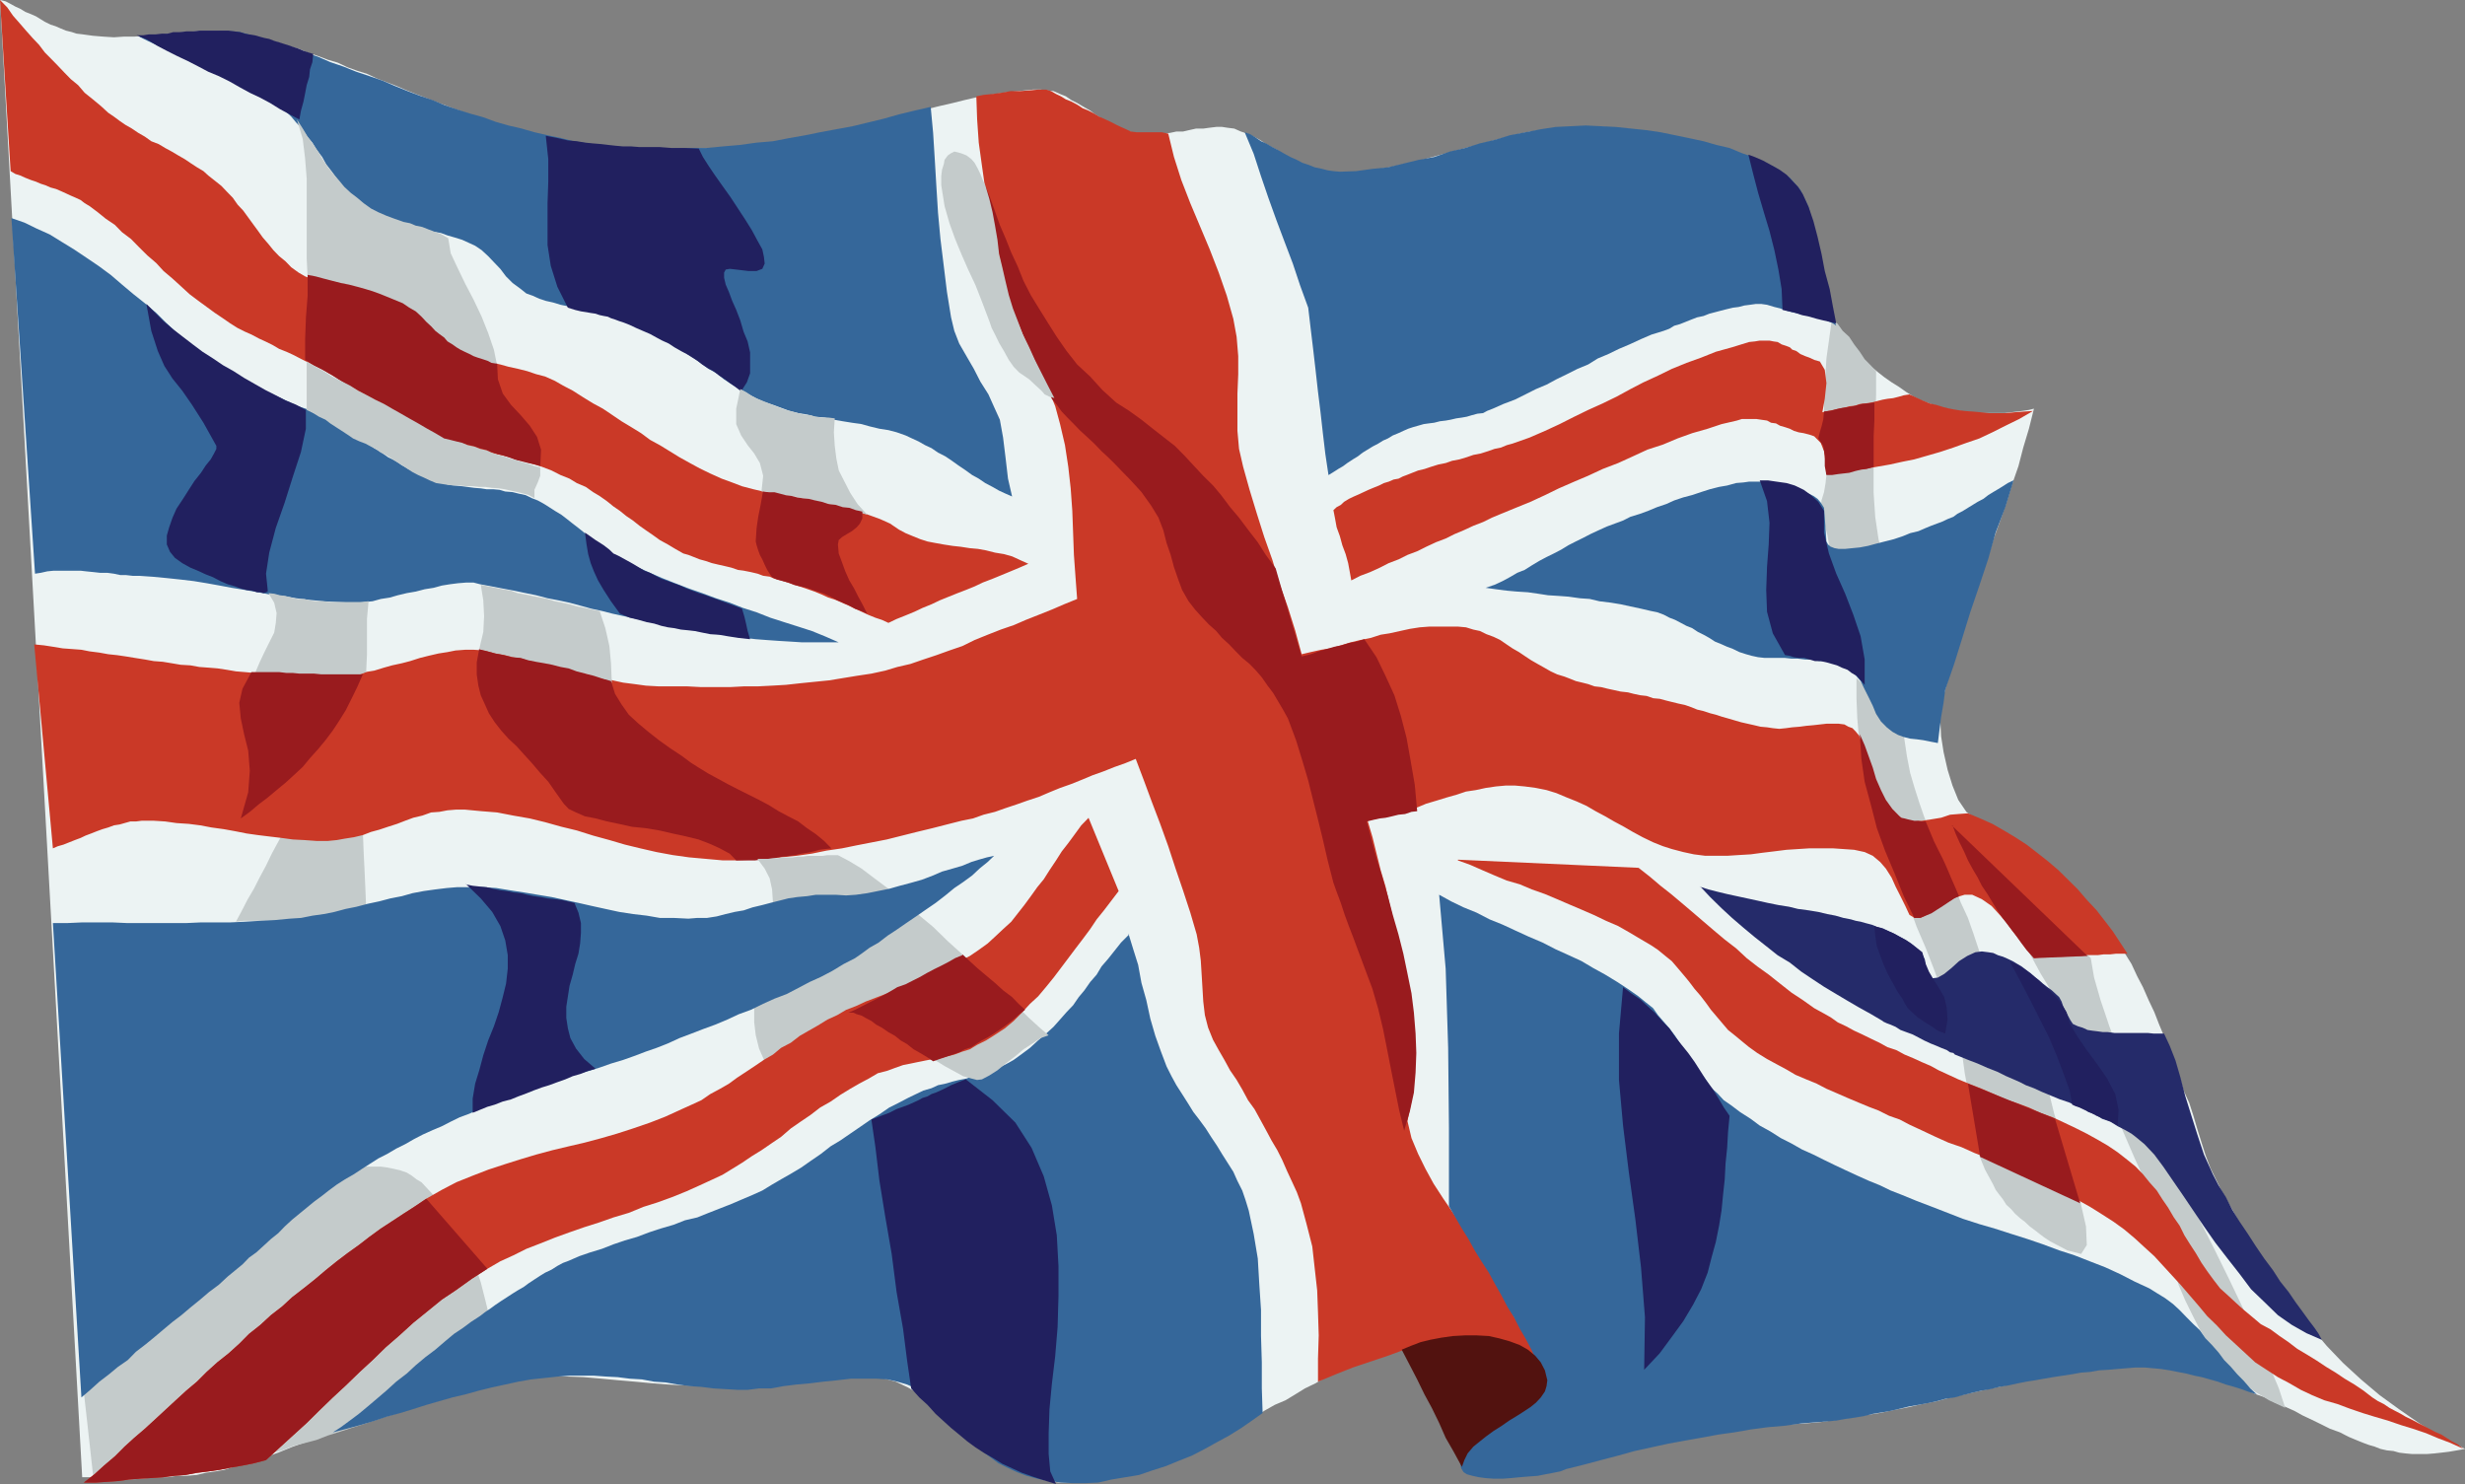 <?xml version="1.0" encoding="UTF-8" standalone="no"?>
<!-- Created with Inkscape (http://www.inkscape.org/) -->

<svg
   xmlns:dc="http://purl.org/dc/elements/1.1/"
   xmlns:cc="http://creativecommons.org/ns#"
   xmlns:rdf="http://www.w3.org/1999/02/22-rdf-syntax-ns#"
   xmlns:svg="http://www.w3.org/2000/svg"
   xmlns="http://www.w3.org/2000/svg"
   version="1.1"
   width="42.06"
   height="25.32"
   id="svg25515">
  <rect width="100%" height="100%" fill="#808080" stroke="none"/>
  <defs
     id="defs25517" />
  <g
     transform="translate(-547.541,-182.559)"
     id="layer1">
    <g
       transform="matrix(1.25,0,0,-1.25,585.257,202.488)"
       id="g14082">
      <path
         d="m 0,0 0.145,-0.297 0.167,-0.295 0.155,-0.285 0.166,-0.285 0.179,-0.266 0.176,-0.263 0.19,-0.254 0.21,-0.246 0.2,-0.237 L 1.81,-2.66 2.055,-2.885 2.31,-3.1 l 0.266,-0.193 0.278,-0.193 0.3,-0.184 0.322,-0.164 -0.11,-0.02 -0.112,-0.019 -0.1,-0.012 -0.1,-0.011 -0.1,-0.008 -0.1,0 -0.1,0 -0.088,0.008 -0.09,0.011 -0.077,0.022 -0.089,0.009 -0.089,0.02 -0.078,0.031 -0.076,0.022 -0.079,0.029 -0.077,0.031 -0.122,0.051 -0.123,0.063 -0.133,0.048 -0.122,0.061 -0.123,0.06 -0.133,0.063 -0.11,0.061 -0.134,0.06 -0.133,0.053 -0.133,0.07 L 0.6,-3.08 0.467,-3.018 0.312,-2.967 0.167,-2.904 0,-2.854 l -0.155,0.049 -0.156,0.043 -0.155,0.02 -0.144,0.029 -0.156,0.01 -0.155,0 -0.156,0 -0.167,0 -0.166,-0.01 -0.167,-0.019 -0.167,-0.022 -0.166,-0.029 -0.177,-0.031 -0.178,-0.032 -0.167,-0.029 -0.188,-0.041 -0.178,-0.051 -0.189,-0.041 -0.189,-0.041 -0.178,-0.041 -0.188,-0.041 -0.188,-0.051 -0.201,-0.039 -0.188,-0.043 -0.2,-0.039 -0.2,-0.041 -0.2,-0.031 -0.2,-0.031 -0.2,-0.032 -0.2,-0.029 -0.211,-0.019 -0.2,-0.012 -0.2,-0.01 -0.166,-0.01 -0.156,-0.009 -0.155,-0.01 -0.156,-0.022 -0.155,-0.029 -0.145,-0.019 -0.155,-0.032 -0.156,-0.043 -0.144,-0.029 -0.145,-0.031 -0.133,-0.029 -0.155,-0.042 -0.133,-0.041 -0.134,-0.031 -0.144,-0.041 -0.133,-0.029 -0.134,-0.041 -0.133,-0.041 -0.122,-0.022 -0.133,-0.039 -0.121,-0.021 -0.112,-0.031 -0.122,-0.02 -0.111,-0.019 -0.112,-0.012 -0.11,0 -0.1,0 -0.101,0 -0.1,0 -0.1,0.012 -0.088,0.019 -0.089,0.029 -0.078,0.043 -0.044,0.049 0.011,0.063 0.033,0.082 0.067,0.07 0.1,0.082 0.111,0.082 0.133,0.092 0.133,0.092 0.123,0.099 0.122,0.094 0.11,0.092 0.101,0.101 0.066,0.092 0.045,0.092 0,0.094 -0.033,0.08 -0.056,0.06 -0.067,0.061 -0.1,0.051 -0.1,0.052 -0.122,0.049 -0.133,0.031 -0.133,0.032 -0.145,0.029 -0.144,0.012 -0.134,0.01 -0.144,0.011 -0.134,0 -0.133,-0.011 -0.1,-0.01 -0.099,-0.022 -0.178,-0.041 -0.155,-0.051 -0.166,-0.058 -0.145,-0.053 -0.155,-0.062 -0.156,-0.061 -0.145,-0.08 -0.144,-0.061 -0.144,-0.084 -0.145,-0.07 -0.133,-0.082 -0.132,-0.08 -0.146,-0.062 -0.145,-0.082 -0.121,-0.082 -0.145,-0.083 -0.133,-0.068 -0.145,-0.082 -0.121,-0.07 -0.145,-0.072 -0.145,-0.063 -0.133,-0.07 -0.144,-0.063 -0.133,-0.06 -0.155,-0.051 -0.145,-0.051 -0.144,-0.041 -0.155,-0.041 -0.167,-0.029 -0.144,-0.022 -0.167,-0.031 -0.166,0 -0.2,0 -0.189,0.031 -0.167,0.061 -0.178,0.06 -0.155,0.104 -0.145,0.1 -0.155,0.124 -0.143,0.124 -0.146,0.13 -0.144,0.121 -0.155,0.124 -0.145,0.113 -0.166,0.111 -0.166,0.094 -0.167,0.08 -0.189,0.051 -0.144,0.031 -0.156,0.029 -0.123,0.012 -0.121,0 -0.123,0 -0.122,-0.012 -0.121,-0.009 -0.101,-0.02 -0.11,-0.02 -0.123,-0.021 -0.133,-0.021 -0.111,-0.02 -0.133,-0.022 -0.145,-0.017 -0.156,-0.012 -0.167,-0.01 -0.199,0 -0.212,0 -0.199,0.01 -0.222,0.012 -0.222,0.017 -0.233,0.022 -0.233,0.02 -0.223,0.021 -0.244,0.021 -0.222,0.008 -0.233,0.012 -0.223,0 -0.221,0 -0.223,-0.02 -0.199,-0.021 -0.2,-0.041 -0.199,-0.051 -0.201,-0.06 -0.21,-0.063 -0.201,-0.072 -0.2,-0.059 -0.211,-0.093 -0.199,-0.073 -0.201,-0.092 -0.21,-0.08 -0.2,-0.091 -0.201,-0.08 -0.21,-0.073 -0.201,-0.082 -0.2,-0.07 -0.21,-0.072 -0.2,-0.051 -0.122,-0.041 -0.122,-0.022 -0.134,-0.019 -0.122,-0.029 -0.133,-0.012 -0.133,0 -0.134,-0.02 -0.121,0 -0.134,0 -0.133,0 -0.133,0 -0.122,0 -0.134,0 -0.133,0 -0.133,0 -0.123,0 -1.121,20.164 0.077,-0.019 0.056,-0.029 0.078,-0.043 0.066,-0.03 0.067,-0.041 0.078,-0.031 0.066,-0.029 0.067,-0.041 0.055,-0.034 0.079,-0.039 0.066,-0.021 0.067,-0.029 0.077,-0.032 0.078,-0.019 0.067,-0.022 0.077,-0.009 0.144,-0.02 0.145,-0.012 0.144,-0.009 0.134,0.009 0.145,0 0.144,0.012 0.144,0.008 0.133,0.012 0.145,0.019 0.144,0.012 0.133,0.01 0.144,0 0.145,0 0.133,-0.01 0.145,-0.022 0.144,-0.021 0.133,-0.029 0.144,-0.032 0.133,-0.039 0.146,-0.052 0.132,-0.032 0.133,-0.058 0.134,-0.043 0.134,-0.051 0.133,-0.039 0.133,-0.063 0.133,-0.048 0.133,-0.041 0.133,-0.063 0.134,-0.051 0.133,-0.051 0.144,-0.062 0.122,-0.049 0.134,-0.051 0.134,-0.052 0.133,-0.051 0.133,-0.051 0.143,-0.051 0.134,-0.052 0.133,-0.039 0.134,-0.042 0.133,-0.05 0.145,-0.033 0.144,-0.04 0.133,-0.039 0.134,-0.041 0.143,-0.021 0.145,-0.031 0.167,-0.03 0.189,-0.021 0.188,-0.02 0.189,-0.009 0.2,-0.012 0.211,0 0.211,-0.008 0.211,0 0.2,0 0.21,0.008 0.2,0 0.2,0.021 0.2,0.01 0.189,0.031 0.167,0.022 0.166,0.019 0.301,0.071 0.276,0.05 0.256,0.063 0.222,0.051 0.211,0.051 0.201,0.05 0.188,0.051 0.178,0.041 0.166,0.041 0.178,0.041 0.156,0.039 0.177,0.041 0.178,0.031 0.178,0.03 0.2,0.021 0.21,0.022 0.1,0 0.089,-0.012 0.089,-0.01 0.088,-0.039 0.078,-0.031 0.078,-0.053 0.078,-0.039 0.089,-0.053 0.088,-0.05 0.067,-0.051 0.078,-0.049 0.089,-0.053 0.078,-0.052 0.078,-0.041 0.089,-0.028 0.088,-0.021 0.089,-0.02 0.078,-0.01 0.077,0 0.089,0 0.089,0.01 0.1,0.01 0.089,0.019 0.09,0 0.087,0.02 0.089,0.02 0.1,0 0.078,0.011 0.1,0.012 0.078,0 0.077,-0.012 0.089,-0.011 0.09,-0.04 0.088,-0.029 0.089,-0.041 0.077,-0.041 0.079,-0.051 0.088,-0.05 0.078,-0.041 0.078,-0.063 0.077,-0.051 0.089,-0.052 0.089,-0.038 0.066,-0.043 0.1,-0.029 0.09,-0.019 0.099,-0.022 0.1,-0.01 0.178,0.01 0.188,0.022 0.19,0.029 0.188,0.031 0.189,0.041 0.189,0.041 0.177,0.051 0.189,0.051 0.189,0.051 0.189,0.05 0.189,0.051 0.188,0.051 0.189,0.051 0.188,0.041 0.19,0.029 0.188,0.02 0.134,0.011 0.133,0.012 0.133,0 0.122,0 0.134,0 0.122,-0.012 0.133,-0.011 0.123,-0.008 0.121,-0.02 0.123,-0.012 0.122,-0.029 0.134,-0.021 0.11,-0.03 0.133,-0.021 0.122,-0.031 0.134,-0.03 0.089,-0.031 0.078,-0.019 0.1,-0.02 0.099,-0.031 0.1,-0.031 0.089,-0.032 0.089,-0.029 0.1,-0.041 0.078,-0.041 0.089,-0.041 0.088,-0.041 0.078,-0.061 0.067,-0.05 0.055,-0.061 0.067,-0.062 0.044,-0.071 0.111,-0.205 0.056,-0.213 0.044,-0.224 0.022,-0.246 0.023,-0.235 0.044,-0.232 0.067,-0.215 0.089,-0.203 0.066,-0.094 0.066,-0.092 0.079,-0.082 0.066,-0.092 0.078,-0.08 0.078,-0.091 0.089,-0.082 0.088,-0.073 0.089,-0.07 0.1,-0.07 0.101,-0.063 0.099,-0.07 0.1,-0.063 0.1,-0.05 0.111,-0.041 0.112,-0.04 0.065,-0.021 0.067,-0.012 0.077,-0.017 0.079,-0.012 0.088,-0.01 0.089,-0.01 0.089,-0.011 0.089,0 0.1,0 0.089,0 0.088,0 0.09,0.011 0.088,0.01 0.078,0.01 0.077,0.012 0.067,0.017 L -2.477,10.092 -2.554,9.836 -2.62,9.582 -2.709,9.326 -2.787,9.072 -2.876,8.818 -2.965,8.572 -3.043,8.318 -3.131,8.063 -3.22,7.818 -3.309,7.566 -3.386,7.309 -3.464,7.053 -3.542,6.801 -3.62,6.533 -3.687,6.27 l 0,-0.163 0.011,-0.214 0.034,-0.217 0.055,-0.242 0.066,-0.213 0.079,-0.196 0.111,-0.164 0.122,-0.09 0.166,-0.074 0.145,-0.09 0.155,-0.082 0.157,-0.101 0.144,-0.092 0.144,-0.111 0.144,-0.123 0.144,-0.121 0.133,-0.123 0.123,-0.143 0.122,-0.145 0.132,-0.152 0.113,-0.141 0.11,-0.154 0.1,-0.174 0.1,-0.16 L -1,2.619 -0.921,2.469 -0.844,2.293 -0.766,2.129 -0.699,1.957 -0.622,1.773 -0.555,1.6 -0.488,1.416 -0.421,1.242 -0.366,1.059 -0.288,0.887 -0.232,0.713 -0.178,0.529 -0.121,0.346 -0.066,0.174 0,0 z"
         id="path14084"
         style="fill:#ecf3f3;fill-opacity:1;fill-rule:evenodd;stroke:none" />
    </g>
    <g
       transform="matrix(1.25,0,0,-1.25,581.024,200.565)"
       id="g14086">
      <path
         d="M 0,0 1.176,-0.48 1.254,-0.797 1.376,-1.182 1.499,-1.59 1.609,-1.988 1.688,-2.336 1.699,-2.59 1.622,-2.711 1.432,-2.662 1.355,-2.621 1.276,-2.58 1.199,-2.539 1.121,-2.488 1.055,-2.438 0.987,-2.385 0.921,-2.336 0.854,-2.273 0.788,-2.223 0.72,-2.162 0.667,-2.1 0.6,-2.039 0.555,-1.967 0.5,-1.896 0.455,-1.836 0.421,-1.764 0.31,-1.561 0.222,-1.346 0.166,-1.131 0.122,-0.918 0.088,-0.703 0.077,-0.48 0.033,-0.244 0,0 z"
         id="path14088"
         style="fill:#c4cbcb;fill-opacity:1;fill-rule:evenodd;stroke:none" />
    </g>
    <g
       transform="matrix(1.25,0,0,-1.25,580.871,196.641)"
       id="g14090">
      <path
         d="M 0,0 0.033,-0.102 0.078,-0.201 0.123,-0.305 0.189,-0.396 0.244,-0.5 0.312,-0.611 0.378,-0.723 0.455,-0.824 0.522,-0.947 0.6,-1.059 0.677,-1.182 0.755,-1.303 0.843,-1.416 0.922,-1.549 0.999,-1.68 l 0.078,-0.133 0.111,-0.205 0.123,-0.203 0.11,-0.205 0.123,-0.213 0.121,-0.215 0.111,-0.214 0.1,-0.215 0.112,-0.213 0.111,-0.213 0.1,-0.215 0.1,-0.213 0.088,-0.205 0.089,-0.205 0.089,-0.193 0.067,-0.194 0.078,-0.193 0.055,-0.174 0.045,-0.183 0.066,-0.194 0.056,-0.191 0.078,-0.205 0.067,-0.205 0.087,-0.203 0.1,-0.204 0.1,-0.195 0.123,-0.193 0.134,-0.184 0.144,-0.162 0.155,-0.162 0.189,-0.145 0.2,-0.121 0.221,-0.103 -0.087,0.265 -0.134,0.317 -0.156,0.367 -0.188,0.387 -0.2,0.418 -0.211,0.429 -0.223,0.438 -0.233,0.459 -0.222,0.447 -0.211,0.449 -0.2,0.428 L 2.276,-3.139 2.132,-2.75 2.009,-2.385 1.921,-2.078 1.876,-1.813 0,0 z"
         id="path14092"
         style="fill:#c4cbcb;fill-opacity:1;fill-rule:evenodd;stroke:none" />
    </g>
    <g
       transform="matrix(1.25,0,0,-1.25,579.218,194.129)"
       id="g14094">
      <path
         d="M 0,0 0,-0.283 0.011,-0.551 0.034,-0.816 0.078,-1.082 0.123,-1.326 0.179,-1.58 0.256,-1.826 0.333,-2.08 0.422,-2.334 0.511,-2.59 0.623,-2.854 0.722,-3.121 0.822,-3.396 0.944,-3.68 1.055,-3.967 1.166,-4.271 1.754,-3.967 1.677,-3.73 1.6,-3.498 1.521,-3.273 1.422,-3.059 1.343,-2.854 1.255,-2.662 1.166,-2.467 1.077,-2.273 1,-2.08 0.922,-1.887 0.855,-1.693 0.789,-1.486 0.733,-1.295 0.689,-1.07 0.656,-0.848 0.623,-0.602 0.011,-0.01 0,0 z"
         id="path14096"
         style="fill:#c4cbcb;fill-opacity:1;fill-rule:evenodd;stroke:none" />
    </g>
    <g
       transform="matrix(1.25,0,0,-1.25,578.705,188.675)"
       id="g14098">
      <path
         d="m 0,0 -0.032,-0.541 0,-0.529 0.032,-0.522 -0.012,-0.109 -0.02,-0.122 -0.035,-0.114 -0.01,-0.123 0.045,-0.172 0.044,-0.174 0.032,-0.184 0.045,-0.174 0.078,0.023 0.089,0 0.089,-0.011 0.089,-0.012 0.088,-0.009 0.101,0 0.077,0 0.088,0.009 -0.077,0.297 -0.045,0.305 -0.022,0.328 0,0.327 0,0.333 0.022,0.338 0.012,0.334 0,0.328 L 0.611,-0.101 0.522,-0.01 0.455,0.092 0.378,0.193 0.311,0.295 0.222,0.377 0.156,0.469 0.077,0.549 0,0 z"
         id="path14100"
         style="fill:#c4cbcb;fill-opacity:1;fill-rule:nonzero;stroke:none" />
    </g>
    <g
       transform="matrix(1.25,0,0,-1.25,548.916,205.814)"
       id="g14102">
      <path
         d="m 0,0 0.233,0.143 0.222,0.14 0.201,0.164 0.21,0.155 0.2,0.162 0.189,0.174 0.189,0.171 0.2,0.176 0.177,0.172 0.189,0.162 0.2,0.164 0.188,0.172 0.2,0.145 0.2,0.152 0.223,0.133 0.222,0.121 0.089,0.041 0.077,0.041 0.101,0.031 0.088,0.02 0.1,0.021 0.1,0.008 0.099,0.012 0.101,0 0.1,0 L 4.187,2.668 4.275,2.65 4.365,2.629 4.453,2.598 4.52,2.557 4.586,2.506 4.653,2.467 4.842,2.264 5.008,2.037 5.152,1.822 5.275,1.59 5.375,1.355 5.463,1.1 5.53,0.836 5.597,0.562 5.597,0.457 5.574,0.346 5.542,0.213 5.486,0.08 5.43,-0.043 5.364,-0.174 5.309,-0.295 5.275,-0.398 5.119,-0.438 4.963,-0.49 4.798,-0.541 4.642,-0.572 4.476,-0.633 4.331,-0.684 4.164,-0.734 4.009,-0.787 3.854,-0.838 3.698,-0.887 3.542,-0.938 3.376,-0.99 3.22,-1.051 3.065,-1.092 2.91,-1.131 2.754,-1.193 2.598,-1.234 2.432,-1.275 2.288,-1.326 2.131,-1.367 1.966,-1.398 1.81,-1.438 1.655,-1.479 1.488,-1.5 1.322,-1.529 1.166,-1.551 0.999,-1.561 0.844,-1.58 0.667,-1.592 l -0.156,0 -0.167,0 -0.167,0 L 0.133,-1.193 0.089,-0.795 0.044,-0.398 0,0 z"
         id="path14104"
         style="fill:#c4cbcb;fill-opacity:1;fill-rule:evenodd;stroke:none" />
    </g>
    <g
       transform="matrix(1.25,0,0,-1.25,552.358,196.768)"
       id="g14106">
      <path
         d="m 0,0 0.078,0 0.067,0 0.077,0.012 0.067,0 L 0.355,0 l 0.067,0 0.067,0 0.067,0 0.055,-0.01 0.067,0 0.066,0 0.067,0 0.066,0 0.067,0 0.078,0 L 1.1,0 1.11,-0.254 1.122,-0.5 1.133,-0.742 1.144,-1.01 1.044,-1.049 0.933,-1.09 0.811,-1.121 l -0.112,-0.02 -0.1,-0.021 -0.11,-0.01 -0.111,-0.01 -0.111,-0.009 -0.111,-0.01 -0.112,0 -0.11,0 -0.112,0 -0.122,0 -0.111,0 -0.11,0 -0.112,-0.012 0.077,0.143 0.079,0.154 0.089,0.152 0.078,0.153 0.087,0.162 0.079,0.164 0.078,0.144 L 0.011,0 0,0 z"
         id="path14108"
         style="fill:#c4cbcb;fill-opacity:1;fill-rule:evenodd;stroke:none" />
    </g>
    <g
       transform="matrix(1.25,0,0,-1.25,547.541,182.559)"
       id="g14110">
      <path
         d="m 0,0 0.1,-0.102 0.078,-0.113 0.089,-0.101 0.088,-0.102 0.089,-0.1 0.09,-0.095 0.077,-0.102 0.089,-0.09 0.089,-0.091 0.089,-0.094 0.088,-0.09 0.1,-0.082 0.089,-0.104 0.111,-0.089 0.111,-0.092 0.1,-0.092 0.078,-0.053 0.078,-0.058 0.077,-0.053 0.089,-0.051 0.089,-0.06 0.089,-0.051 0.088,-0.063 0.101,-0.039 0.088,-0.053 0.089,-0.048 0.089,-0.053 0.089,-0.051 0.089,-0.06 0.078,-0.051 0.089,-0.053 0.066,-0.06 0.09,-0.071 0.088,-0.07 0.078,-0.082 0.078,-0.08 0.066,-0.094 0.077,-0.082 0.067,-0.092 0.067,-0.092 0.067,-0.091 0.066,-0.092 0.078,-0.09 0.066,-0.082 0.079,-0.082 0.088,-0.072 0.077,-0.08 0.101,-0.073 0.089,-0.052 0.11,-0.04 0.112,-0.05 0.122,-0.032 0.133,-0.041 0.133,-0.029 0.134,-0.031 0.133,-0.031 0.133,-0.03 0.134,-0.041 0.122,-0.041 0.122,-0.05 0.111,-0.051 0.101,-0.073 0.087,-0.07 0.066,-0.082 0.079,-0.094 0.078,-0.089 0.089,-0.071 0.099,-0.062 0.1,-0.051 0.112,-0.041 0.122,-0.039 0.099,-0.033 0.134,-0.03 0.111,-0.031 0.133,-0.029 0.123,-0.031 0.121,-0.041 0.123,-0.032 0.134,-0.06 0.109,-0.063 0.134,-0.07 0.144,-0.092 0.134,-0.082 0.133,-0.072 0.134,-0.09 0.121,-0.082 0.133,-0.08 0.133,-0.082 0.124,-0.092 0.132,-0.072 0.134,-0.082 0.133,-0.082 0.144,-0.08 0.134,-0.073 0.144,-0.07 0.155,-0.07 0.145,-0.053 0.133,-0.051 0.156,-0.041 0.166,-0.039 0.156,-0.031 0.155,-0.029 0.177,-0.032 0.167,-0.031 0.156,-0.031 0.156,-0.031 0.166,-0.041 0.144,-0.039 0.144,-0.051 0.145,-0.053 0.133,-0.06 0.122,-0.083 0.09,-0.048 0.099,-0.041 0.101,-0.041 0.1,-0.032 0.11,-0.021 0.111,-0.02 0.122,-0.019 0.111,-0.012 0.122,-0.019 0.112,-0.01 0.11,-0.02 0.123,-0.031 0.122,-0.02 0.111,-0.031 0.111,-0.051 0.111,-0.05 -0.122,-0.053 -0.122,-0.051 -0.123,-0.051 -0.122,-0.05 -0.133,-0.051 -0.111,-0.053 -0.121,-0.049 -0.112,-0.043 -0.122,-0.049 -0.123,-0.05 -0.111,-0.053 -0.121,-0.049 -0.112,-0.053 -0.121,-0.05 -0.123,-0.049 -0.111,-0.053 -0.089,0.041 -0.088,0.029 -0.101,0.041 -0.088,0.041 -0.09,0.041 -0.088,0.043 -0.089,0.039 -0.089,0.039 -0.1,0.032 -0.088,0.041 -0.101,0.041 -0.088,0.031 -0.09,0.031 -0.1,0.03 -0.088,0.031 -0.089,0.029 -0.089,0.022 -0.066,0.029 -0.089,0.012 -0.078,0.029 -0.089,0.021 -0.1,0.02 -0.077,0.01 -0.09,0.031 -0.088,0.021 -0.089,0.02 -0.089,0.021 -0.089,0.03 -0.077,0.021 -0.078,0.031 -0.077,0.03 -0.068,0.019 -0.111,0.063 -0.1,0.06 -0.111,0.061 -0.1,0.072 -0.089,0.061 -0.088,0.062 -0.089,0.071 -0.089,0.06 -0.089,0.072 -0.089,0.061 -0.089,0.072 -0.099,0.07 -0.089,0.053 -0.1,0.071 -0.122,0.052 -0.1,0.061 L 7.651,-6.484 7.529,-6.422 7.396,-6.371 7.263,-6.33 7.13,-6.289 6.997,-6.25 6.863,-6.219 6.729,-6.189 6.597,-6.146 6.463,-6.117 6.33,-6.076 6.196,-6.045 6.063,-5.994 5.942,-5.955 5.809,-5.9 5.686,-5.852 5.608,-5.811 5.542,-5.77 5.464,-5.719 5.397,-5.688 5.331,-5.639 5.253,-5.596 5.197,-5.545 5.13,-5.506 5.064,-5.465 4.997,-5.424 4.931,-5.373 4.864,-5.332 4.797,-5.281 4.731,-5.24 l -0.067,0.041 -0.078,0.051 -0.099,0.052 -0.089,0.061 -0.1,0.041 -0.099,0.049 -0.101,0.052 -0.099,0.051 -0.09,0.041 -0.099,0.039 -0.089,0.053 -0.1,0.049 -0.09,0.041 -0.099,0.053 -0.089,0.039 -0.1,0.05 -0.1,0.063 -0.089,0.062 -0.121,0.081 -0.112,0.082 -0.112,0.082 -0.121,0.091 -0.122,0.112 -0.111,0.101 -0.123,0.104 -0.1,0.109 -0.121,0.104 -0.112,0.111 -0.111,0.113 -0.122,0.092 -0.1,0.102 -0.122,0.082 -0.111,0.09 -0.111,0.083 -0.067,0.04 L 1.1,-2.73 1.033,-2.699 0.966,-2.67 0.899,-2.639 0.833,-2.609 0.766,-2.58 0.689,-2.559 0.622,-2.529 0.556,-2.508 0.489,-2.479 0.422,-2.457 0.344,-2.426 0.278,-2.396 0.211,-2.375 0.145,-2.336 0,0 z"
         id="path14112"
         style="fill:#ca3927;fill-opacity:1;fill-rule:evenodd;stroke:none" />
    </g>
    <g
       transform="matrix(1.25,0,0,-1.25,548.125,193.555)"
       id="g14114">
      <path
         d="m 0,0 0.255,-2.783 0.067,0.029 0.077,0.022 0.078,0.031 0.078,0.031 0.078,0.029 0.067,0.032 0.077,0.029 0.078,0.031 0.077,0.028 0.078,0.023 0.078,0.029 0.078,0.012 0.067,0.019 0.078,0.022 0.077,0 0.078,0.01 0.166,0 0.156,-0.01 0.155,-0.022 0.167,-0.011 0.156,-0.02 0.154,-0.029 0.167,-0.023 0.156,-0.028 0.155,-0.031 0.156,-0.022 0.155,-0.019 0.167,-0.02 0.156,-0.021 0.155,-0.008 0.166,-0.012 0.156,0 0.122,0.012 0.111,0.02 0.122,0.019 0.122,0.029 0.111,0.043 0.111,0.03 0.123,0.041 0.122,0.039 0.111,0.043 0.111,0.041 0.123,0.029 0.12,0.043 0.112,0.008 0.111,0.021 0.122,0.01 0.112,0 0.221,-0.021 0.223,-0.018 0.222,-0.043 0.223,-0.039 0.21,-0.051 0.222,-0.062 0.211,-0.051 0.222,-0.07 0.223,-0.061 0.211,-0.062 0.21,-0.051 0.222,-0.051 0.222,-0.041 0.222,-0.031 0.223,-0.02 0.233,-0.021 0.2,0 0.2,0.009 0.199,0.012 0.2,0.02 0.211,0.021 0.212,0.03 0.199,0.041 0.211,0.031 0.2,0.041 0.211,0.041 0.2,0.039 0.211,0.053 0.199,0.05 0.212,0.051 0.199,0.051 0.201,0.051 0.155,0.031 0.144,0.051 0.156,0.039 0.144,0.051 0.156,0.052 0.144,0.051 0.155,0.051 0.145,0.062 0.144,0.059 0.145,0.051 0.155,0.062 0.145,0.061 0.144,0.051 0.156,0.062 0.144,0.051 0.144,0.059 0.111,-0.293 0.11,-0.297 0.113,-0.297 0.11,-0.305 0.1,-0.305 0.101,-0.296 0.1,-0.305 0.087,-0.297 0.034,-0.182 0.022,-0.174 0.012,-0.193 0.011,-0.183 0.011,-0.184 0.022,-0.186 0.044,-0.171 0.067,-0.166 0.078,-0.141 0.077,-0.133 0.078,-0.143 0.089,-0.13 0.078,-0.133 0.078,-0.145 0.088,-0.121 0.078,-0.142 0.078,-0.143 0.077,-0.144 0.078,-0.131 0.067,-0.133 0.067,-0.153 0.066,-0.142 0.067,-0.145 0.056,-0.152 0.077,-0.285 0.078,-0.305 0.033,-0.297 0.034,-0.304 0.011,-0.297 0.01,-0.315 -0.01,-0.318 0,-0.315 0.245,0.102 0.232,0.092 0.245,0.082 0.21,0.07 0.223,0.082 0.221,0.051 0.201,0.051 0.2,0.031 0.2,0.02 0.177,0.011 0.178,-0.019 0.166,-0.033 0.166,-0.051 0.156,-0.072 0.145,-0.09 0.133,-0.114 -0.067,0.094 -0.066,0.11 -0.066,0.103 -0.067,0.113 -0.066,0.102 -0.057,0.101 -0.066,0.112 -0.056,0.113 -0.055,0.102 -0.056,0.111 -0.066,0.102 -0.056,0.113 -0.066,0.101 -0.056,0.114 -0.068,0.101 -0.066,0.102 -0.121,0.203 -0.134,0.195 -0.133,0.194 -0.133,0.205 -0.111,0.203 -0.1,0.203 -0.09,0.215 -0.055,0.232 0.055,0.277 0.023,0.274 0.01,0.277 -0.01,0.274 -0.033,0.285 -0.033,0.285 -0.056,0.297 -0.055,0.316 -0.034,0.225 -0.056,0.225 -0.056,0.232 -0.054,0.234 -0.067,0.225 -0.056,0.225 -0.055,0.224 -0.067,0.225 0.133,0.031 0.122,0.039 0.145,0.043 0.132,0.029 0.145,0.039 0.122,0.051 0.145,0.043 0.133,0.041 0.144,0.041 0.122,0.041 0.134,0.02 0.134,0.029 0.143,0.021 0.133,0.012 0.123,0 0.133,-0.012 0.156,-0.021 0.144,-0.029 0.133,-0.041 0.145,-0.061 0.133,-0.053 0.133,-0.06 0.123,-0.072 0.133,-0.071 0.121,-0.07 0.134,-0.072 0.122,-0.071 0.133,-0.072 0.145,-0.07 0.133,-0.053 0.122,-0.039 0.156,-0.041 0.144,-0.031 0.156,-0.02 0.144,0 0.155,0 0.156,0.01 0.167,0.01 0.155,0.021 0.166,0.02 0.167,0.021 0.156,0.01 0.155,0.01 0.155,0 0.167,0 0.145,-0.01 0.144,-0.01 0.144,-0.031 0.111,-0.051 0.1,-0.084 0.078,-0.09 0.078,-0.123 0.055,-0.123 0.067,-0.132 0.066,-0.133 0.056,-0.121 0.067,-0.041 0.089,0 0.1,0.052 0.122,0.08 0.133,0.073 0.11,0.07 0.134,0.041 0.101,0 0.132,-0.061 0.134,-0.093 0.1,-0.11 0.1,-0.113 0.088,-0.123 0.1,-0.123 0.089,-0.121 0.1,-0.121 0.078,0.008 0.089,0 0.078,0.011 0.077,0 0.077,0 0.089,0.01 0.078,0 0.079,0 0.077,0.012 0.077,0 0.078,0 0.078,0.01 0.089,0 0.078,0.009 0.078,0 0.077,0 -0.1,0.153 -0.1,0.152 -0.111,0.145 -0.11,0.142 -0.134,0.143 -0.122,0.142 -0.122,0.121 -0.145,0.143 -0.144,0.123 -0.144,0.113 -0.145,0.112 -0.156,0.101 -0.154,0.092 -0.157,0.09 -0.166,0.074 -0.167,0.07 -0.122,-0.009 -0.122,-0.01 -0.122,-0.041 -0.133,-0.022 -0.123,-0.019 -0.11,-0.01 -0.1,0.01 -0.089,0.041 -0.111,0.101 -0.1,0.121 -0.067,0.145 -0.066,0.143 -0.056,0.152 -0.056,0.162 -0.055,0.152 -0.055,0.145 -0.044,0.053 -0.046,0.048 -0.055,0.02 -0.055,0.031 -0.078,0.01 -0.078,0 -0.089,0 -0.089,-0.01 -0.088,-0.01 -0.1,-0.009 -0.089,-0.012 -0.1,-0.008 -0.089,-0.012 -0.089,-0.009 -0.088,0.009 -0.079,0.012 -0.089,0.008 -0.088,0.021 -0.089,0.02 -0.088,0.02 -0.079,0.023 -0.099,0.029 -0.079,0.022 -0.088,0.029 -0.078,0.02 -0.088,0.029 -0.089,0.021 -0.078,0.032 -0.089,0.031 -0.089,0.019 -0.089,0.022 -0.077,0.019 -0.089,0.024 -0.089,0.008 -0.089,0.031 -0.089,0.01 -0.089,0.019 -0.077,0.02 -0.1,0.011 -0.09,0.02 -0.088,0.019 -0.089,0.022 -0.089,0.01 -0.088,0.031 -0.079,0.02 -0.088,0.021 -0.077,0.031 -0.078,0.03 -0.101,0.031 -0.088,0.041 -0.089,0.051 -0.089,0.05 -0.089,0.051 -0.077,0.051 -0.089,0.06 -0.089,0.051 L 20.1,0 l -0.089,0.061 -0.089,0.043 -0.1,0.037 -0.088,0.043 -0.089,0.019 -0.101,0.031 -0.11,0.01 -0.122,0 -0.134,0 -0.133,0 L 18.913,0.234 18.778,0.213 18.646,0.184 18.5,0.152 18.379,0.133 18.246,0.09 18.101,0.061 17.968,0.029 17.835,-0.012 17.69,-0.053 l -0.122,-0.019 -0.144,-0.032 -0.123,-0.029 -0.089,0.326 -0.099,0.315 -0.112,0.314 -0.099,0.33 -0.112,0.315 -0.1,0.316 -0.1,0.328 -0.088,0.315 -0.056,0.244 -0.022,0.246 0,0.264 0,0.244 0.011,0.264 0,0.248 -0.022,0.263 -0.045,0.246 -0.089,0.315 -0.11,0.316 -0.123,0.317 -0.132,0.314 -0.133,0.316 -0.123,0.317 -0.1,0.314 -0.078,0.319 -0.089,0.019 -0.066,0 -0.055,0 -0.056,0 -0.045,0 -0.055,0 -0.067,0 -0.078,0.01 -0.066,0.031 -0.067,0.03 -0.066,0.031 -0.078,0.041 -0.067,0.031 -0.088,0.039 -0.068,0.041 -0.077,0.041 -0.078,0.031 -0.078,0.051 -0.077,0.041 -0.078,0.031 -0.066,0.041 -0.067,0.032 -0.067,0.039 -0.067,0.021 -0.11,0 -0.123,-0.011 -0.133,-0.01 -0.122,0 L 13.203,7.531 13.082,7.514 12.959,7.502 12.86,7.482 12.871,7.166 12.893,6.85 12.937,6.533 12.982,6.217 13.037,5.891 13.104,5.584 13.16,5.27 13.226,4.975 13.292,4.729 13.393,4.484 13.493,4.238 13.604,3.986 13.726,3.742 13.837,3.496 13.937,3.252 14.003,3.008 14.07,2.721 14.115,2.426 14.148,2.131 14.17,1.824 14.181,1.527 14.192,1.223 14.214,0.918 14.236,0.621 14.059,0.549 13.892,0.477 13.714,0.406 13.537,0.336 13.37,0.264 13.193,0.203 13.015,0.133 12.837,0.061 12.671,-0.021 12.493,-0.082 12.315,-0.146 12.137,-0.205 11.96,-0.266 l -0.178,-0.041 -0.166,-0.05 -0.189,-0.041 -0.2,-0.03 -0.189,-0.031 -0.189,-0.031 -0.2,-0.02 -0.188,-0.019 -0.2,-0.022 -0.189,-0.011 -0.199,-0.01 -0.189,0 -0.189,-0.01 -0.2,0 -0.189,0 -0.189,0.01 -0.189,0 -0.199,0 -0.179,0.01 -0.154,0.021 -0.156,0.02 -0.144,0.031 -0.145,0.031 -0.155,0.031 -0.134,0.039 -0.155,0.043 -0.133,0.039 -0.145,0.041 -0.145,0.039 -0.144,0.043 -0.143,0.03 -0.145,0.031 -0.156,0.029 -0.144,0.012 -0.155,0.01 -0.112,0 L 5.751,-0.082 5.641,-0.104 5.519,-0.123 5.385,-0.154 5.265,-0.184 5.131,-0.227 5.02,-0.256 4.886,-0.285 4.775,-0.316 4.642,-0.357 4.52,-0.377 4.397,-0.408 4.275,-0.428 4.152,-0.439 l -0.12,0 -0.134,0 -0.123,0 -0.133,0.011 -0.134,0 -0.121,0.008 -0.122,0.012 -0.134,0.01 -0.121,0.009 -0.134,0.012 -0.123,0.01 -0.121,0.021 -0.133,0.02 -0.123,0.01 -0.122,0.009 -0.122,0.022 -0.133,0.008 -0.123,0.021 -0.122,0.02 L 1.632,-0.227 1.51,-0.205 1.377,-0.184 1.255,-0.164 1.133,-0.146 1.01,-0.133 0.889,-0.111 0.755,-0.094 0.644,-0.072 0.511,-0.062 0.388,-0.053 0.255,-0.031 0.132,-0.012 0.011,0 0,0 z"
         id="path14116"
         style="fill:#ca3927;fill-opacity:1;fill-rule:evenodd;stroke:none" />
    </g>
    <g
       transform="matrix(1.25,0,0,-1.25,572.417,197.227)"
       id="g14118">
      <path
         d="M 0,0 2.466,-0.111 2.62,-0.232 2.765,-0.355 2.91,-0.469 3.054,-0.59 3.199,-0.713 3.354,-0.846 3.498,-0.969 3.642,-1.09 3.799,-1.211 3.942,-1.344 4.087,-1.457 4.242,-1.568 4.397,-1.691 4.553,-1.814 4.708,-1.916 4.864,-2.027 4.975,-2.088 5.086,-2.15 l 0.1,-0.071 0.111,-0.052 0.112,-0.061 0.11,-0.051 0.123,-0.06 0.111,-0.053 0.11,-0.061 0.123,-0.041 0.111,-0.06 0.122,-0.051 0.111,-0.051 0.122,-0.052 0.111,-0.061 0.111,-0.051 0.156,-0.072 0.166,-0.068 0.156,-0.061 0.166,-0.072 0.156,-0.072 0.155,-0.051 0.166,-0.061 0.156,-0.072 0.167,-0.061 0.155,-0.072 0.168,-0.08 0.143,-0.072 0.145,-0.08 0.144,-0.084 0.133,-0.09 0.133,-0.104 0.112,-0.091 0.1,-0.104 0.088,-0.109 0.101,-0.114 0.077,-0.121 0.078,-0.113 0.078,-0.133 0.078,-0.111 0.066,-0.133 0.077,-0.123 0.079,-0.121 0.078,-0.133 0.076,-0.111 0.09,-0.123 0.088,-0.114 0.112,-0.101 0.11,-0.102 0.101,-0.091 0.111,-0.092 0.121,-0.102 0.134,-0.072 0.122,-0.09 0.123,-0.084 0.12,-0.092 0.135,-0.08 0.133,-0.082 0.123,-0.082 0.132,-0.08 0.122,-0.082 0.134,-0.08 0.122,-0.082 0.122,-0.094 0.078,-0.051 0.078,-0.039 0.077,-0.052 0.077,-0.041 0.079,-0.041 0.067,-0.04 0.088,-0.042 0.078,-0.042 0.078,-0.039 0.078,-0.041 0.077,-0.041 0.089,-0.039 0.067,-0.043 0.077,-0.048 0.078,-0.041 0.078,-0.063 -0.178,0.082 -0.167,0.063 -0.166,0.07 -0.178,0.06 -0.166,0.051 -0.178,0.061 -0.178,0.052 -0.166,0.051 -0.178,0.061 -0.166,0.062 -0.178,0.051 -0.167,0.07 -0.155,0.073 -0.155,0.09 -0.157,0.083 -0.154,0.1 -0.156,0.102 -0.133,0.123 -0.133,0.123 -0.134,0.123 -0.122,0.133 -0.134,0.13 -0.11,0.133 -0.123,0.143 -0.121,0.141 -0.123,0.134 -0.122,0.133 -0.122,0.133 -0.133,0.121 -0.134,0.123 -0.144,0.121 -0.144,0.104 -0.157,0.101 -0.166,0.104 -0.166,0.092 -0.167,0.08 -0.177,0.091 -0.178,0.082 -0.167,0.08 -0.188,0.073 -0.178,0.082 -0.166,0.08 -0.189,0.074 -0.178,0.08 -0.177,0.061 -0.178,0.08 -0.178,0.084 -0.177,0.082 -0.133,0.07 -0.145,0.051 -0.144,0.072 -0.134,0.051 -0.144,0.06 -0.145,0.061 -0.144,0.063 -0.144,0.062 -0.134,0.07 -0.144,0.059 -0.144,0.061 -0.122,0.072 -0.134,0.072 -0.133,0.072 -0.133,0.082 -0.112,0.08 -0.1,0.082 -0.088,0.073 -0.1,0.08 -0.078,0.092 -0.077,0.091 -0.078,0.092 -0.066,0.092 -0.079,0.103 -0.078,0.09 -0.077,0.102 -0.078,0.094 -0.077,0.091 -0.079,0.092 -0.088,0.071 -0.1,0.082 -0.089,0.06 -0.156,0.092 -0.155,0.092 -0.144,0.082 -0.167,0.072 -0.167,0.08 -0.166,0.072 -0.167,0.071 -0.167,0.072 -0.166,0.07 L 1.01,-0.406 0.844,-0.336 0.667,-0.285 0.5,-0.215 0.333,-0.143 0.167,-0.07 0,-0.01 0,0 z"
         id="path14120"
         style="fill:#ca3927;fill-opacity:1;fill-rule:evenodd;stroke:none" />
    </g>
    <g
       transform="matrix(1.25,0,0,-1.25,572.097,197.825)"
       id="g14122">
      <path
         d="m 0,0 0.167,-0.092 0.166,-0.08 0.177,-0.072 0.178,-0.092 0.178,-0.072 0.177,-0.082 0.179,-0.082 0.188,-0.08 0.179,-0.092 0.177,-0.08 0.178,-0.082 0.155,-0.092 0.167,-0.092 0.166,-0.101 0.155,-0.102 0.134,-0.094 0.1,-0.082 0.1,-0.08 0.066,-0.094 0.077,-0.089 0.079,-0.092 0.078,-0.102 0.066,-0.103 0.067,-0.092 0.078,-0.111 0.055,-0.104 0.077,-0.09 0.079,-0.101 0.066,-0.104 0.089,-0.08 0.088,-0.094 0.101,-0.07 0.122,-0.092 0.144,-0.092 0.122,-0.091 0.145,-0.08 0.145,-0.092 0.144,-0.073 0.144,-0.082 0.156,-0.07 0.144,-0.072 0.144,-0.07 0.155,-0.073 0.156,-0.072 0.156,-0.07 0.155,-0.063 0.144,-0.07 0.156,-0.061 0.2,-0.082 0.21,-0.08 0.211,-0.082 0.211,-0.082 0.223,-0.072 0.21,-0.061 0.224,-0.072 0.221,-0.07 0.211,-0.072 0.223,-0.083 0.21,-0.068 0.21,-0.082 0.211,-0.082 0.201,-0.092 0.2,-0.103 0.199,-0.092 0.112,-0.07 0.1,-0.061 0.111,-0.082 0.089,-0.082 0.089,-0.092 0.1,-0.101 0.088,-0.082 0.078,-0.112 0.088,-0.091 0.09,-0.102 0.077,-0.104 0.09,-0.091 0.088,-0.102 0.089,-0.09 0.089,-0.103 0.089,-0.082 -0.1,0.031 -0.112,0.041 -0.099,0.031 -0.111,0.031 -0.112,0.04 -0.11,0.031 -0.111,0.031 -0.1,0.02 -0.111,0.029 -0.112,0.021 -0.111,0.022 -0.122,0.019 -0.111,0.01 -0.111,0.01 -0.121,0 L 9.384,-6.463 9.261,-6.473 9.14,-6.484 9.007,-6.492 8.883,-6.514 8.763,-6.523 8.64,-6.545 8.517,-6.564 8.384,-6.584 8.262,-6.605 8.14,-6.627 8.018,-6.646 7.907,-6.668 7.774,-6.697 7.651,-6.717 7.529,-6.748 7.407,-6.768 7.274,-6.799 7.151,-6.83 7.04,-6.861 6.907,-6.881 6.797,-6.912 6.663,-6.941 6.542,-6.963 6.419,-6.984 6.296,-7.014 6.163,-7.045 6.052,-7.064 5.919,-7.086 5.797,-7.117 5.675,-7.137 5.542,-7.156 5.419,-7.178 5.187,-7.197 4.942,-7.217 4.721,-7.248 4.486,-7.268 4.253,-7.299 4.031,-7.338 3.809,-7.369 3.576,-7.412 3.354,-7.451 3.132,-7.492 2.898,-7.543 2.665,-7.594 2.443,-7.656 2.21,-7.717 1.977,-7.779 1.732,-7.84 1.655,-7.871 1.556,-7.891 1.455,-7.91 1.344,-7.932 1.222,-7.941 1.1,-7.951 0.977,-7.963 0.866,-7.971 l -0.122,0 -0.11,0.008 -0.09,0.012 -0.088,0.019 -0.079,0.022 -0.044,0.029 -0.033,0.053 -0.011,0.06 0.011,0.082 0.044,0.082 0.067,0.083 0.078,0.07 0.099,0.07 0.112,0.082 0.111,0.07 0.122,0.073 0.11,0.07 0.112,0.082 0.099,0.063 0.09,0.08 0.066,0.062 0.034,0.072 0.022,0.071 -0.022,0.072 -0.056,0.131 -0.067,0.113 -0.067,0.141 -0.076,0.144 -0.078,0.133 -0.078,0.154 -0.089,0.141 -0.079,0.152 -0.087,0.153 -0.089,0.164 -0.1,0.154 -0.089,0.143 -0.089,0.162 -0.089,0.142 -0.089,0.153 -0.088,0.152 0,1.063 L 0.123,-2.09 0.089,-1.01 0,0 z"
         id="path14124"
         style="fill:#35679a;fill-opacity:1;fill-rule:evenodd;stroke:none" />
    </g>
    <g
       transform="matrix(1.25,0,0,-1.25,576.54,197.686)"
       id="g14126">
      <path
         d="m 0,0 0.122,-0.039 0.122,-0.031 0.133,-0.032 0.134,-0.029 0.144,-0.031 0.134,-0.029 0.144,-0.032 0.144,-0.029 0.145,-0.023 0.122,-0.03 0.144,-0.019 0.134,-0.022 0.121,-0.029 0.111,-0.021 0.112,-0.032 0.099,-0.019 0.068,-0.02 0.066,-0.012 0.067,-0.019 0.088,-0.023 0.067,-0.028 0.078,-0.019 0.089,-0.043 0.066,-0.03 0.078,-0.043 0.067,-0.039 0.066,-0.041 0.055,-0.041 0.056,-0.05 0.045,-0.041 0.033,-0.051 0.022,-0.049 0.011,-0.061 0,-0.052 0.011,-0.051 0.023,-0.063 0.055,-0.029 0.077,0.01 0.089,0.051 0.1,0.082 0.1,0.091 0.112,0.071 0.111,0.051 0.089,0.011 0.088,-0.011 0.067,-0.01 0.066,-0.031 0.067,-0.02 0.066,-0.029 0.067,-0.032 0.066,-0.039 0.056,-0.033 0.067,-0.051 0.056,-0.041 0.055,-0.05 0.055,-0.041 0.057,-0.051 0.055,-0.043 0.067,-0.049 0.055,-0.051 0.045,-0.041 0.033,-0.06 0.021,-0.063 0.034,-0.07 0.033,-0.061 0.033,-0.062 0.034,-0.051 0.067,-0.031 0.066,-0.02 0.067,-0.031 0.066,-0.01 0.067,-0.008 0.078,-0.011 0.067,0 0.089,-0.012 0.066,0 0.078,0 0.077,0 0.078,0 0.078,0 0.078,0 0.078,-0.008 0.066,0 0.078,0 0.077,-0.166 0.079,-0.201 0.066,-0.227 0.066,-0.254 0.079,-0.253 0.087,-0.276 0.091,-0.275 0.121,-0.268 0.078,-0.152 0.1,-0.16 0.088,-0.176 0.101,-0.162 0.111,-0.164 0.111,-0.172 0.112,-0.164 0.121,-0.162 0.1,-0.155 0.112,-0.14 0.099,-0.145 0.089,-0.121 0.089,-0.123 0.077,-0.101 0.056,-0.082 0.044,-0.082 -0.21,0.091 -0.201,0.114 -0.189,0.132 -0.177,0.172 -0.189,0.182 -0.155,0.207 -0.167,0.213 -0.166,0.215 -0.155,0.222 -0.145,0.215 -0.145,0.215 -0.133,0.193 -0.133,0.194 -0.122,0.164 -0.134,0.142 -0.121,0.1 -0.056,0.043 -0.089,0.051 -0.1,0.051 -0.1,0.062 -0.112,0.039 -0.1,0.063 -0.087,0.029 -0.056,0.041 -0.1,0.041 -0.111,0.051 -0.123,0.041 -0.121,0.05 -0.123,0.051 -0.111,0.051 -0.11,0.041 -0.079,0.041 -0.088,0.039 -0.1,0.043 -0.123,0.061 -0.133,0.052 -0.133,0.059 -0.133,0.051 -0.1,0.041 -0.079,0.031 -0.021,0.022 -0.045,0.009 -0.044,0.03 -0.078,0.031 -0.067,0.029 -0.078,0.031 -0.088,0.041 -0.077,0.041 -0.079,0.041 -0.088,0.032 -0.078,0.029 -0.067,0.043 -0.067,0.029 -0.054,0.02 -0.045,0.021 -0.011,0.01 -0.156,0.092 -0.166,0.092 -0.156,0.091 -0.155,0.092 -0.167,0.1 -0.156,0.103 -0.155,0.104 -0.156,0.123 -0.166,0.1 L 0.911,-0.814 0.755,-0.691 0.6,-0.562 0.444,-0.428 0.3,-0.295 0.145,-0.143 0.011,0 0,0 z"
         id="path14128"
         style="fill:#252b6a;fill-opacity:1;fill-rule:evenodd;stroke:none" />
    </g>
    <g
       transform="matrix(1.25,0,0,-1.25,566.795,198.487)"
       id="g14130">
      <path
         d="M 0,0 0.066,-0.215 0.133,-0.428 0.178,-0.674 0.244,-0.908 0.299,-1.162 0.367,-1.396 0.444,-1.611 0.521,-1.814 0.588,-1.947 0.655,-2.07 0.733,-2.191 0.811,-2.314 0.888,-2.438 0.966,-2.539 1.055,-2.66 1.132,-2.781 1.209,-2.896 1.277,-3.008 1.354,-3.129 1.432,-3.252 1.487,-3.375 1.554,-3.508 1.599,-3.639 1.643,-3.783 1.71,-4.1 1.766,-4.436 1.787,-4.793 1.81,-5.139 l 0,-0.355 0.011,-0.36 0,-0.355 L 1.832,-6.545 1.687,-6.648 1.543,-6.748 1.376,-6.852 1.209,-6.943 1.043,-7.035 0.865,-7.127 0.688,-7.197 0.51,-7.27 0.321,-7.33 0.144,-7.391 l -0.188,-0.031 -0.189,-0.031 -0.178,-0.041 -0.178,-0.008 -0.166,0 -0.167,0.008 -0.167,0.021 -0.156,0.032 -0.144,0.039 -0.133,0.05 -0.134,0.063 -0.121,0.06 -0.111,0.083 -0.112,0.082 -0.1,0.091 -0.11,0.09 -0.1,0.094 -0.089,0.101 -0.111,0.1 -0.089,0.113 -0.1,0.092 -0.1,0.102 -0.1,0.072 -0.122,0.053 -0.133,0.039 -0.134,0.031 -0.155,0.01 -0.178,0 -0.167,0 -0.188,-0.022 -0.189,-0.019 -0.177,-0.022 -0.19,-0.017 -0.176,-0.022 -0.167,-0.031 -0.167,0 -0.156,-0.02 -0.133,0 -0.167,0.01 -0.167,0.01 -0.166,0.021 -0.155,0.01 -0.167,0.022 -0.166,0.029 -0.156,0.01 -0.166,0.031 -0.166,0.01 -0.167,0.021 -0.156,0.008 -0.166,0.012 -0.156,0 -0.177,0 -0.157,-0.012 -0.176,-0.019 -0.19,-0.02 -0.177,-0.031 -0.178,-0.039 -0.188,-0.041 -0.167,-0.041 -0.19,-0.053 -0.176,-0.041 -0.179,-0.051 -0.177,-0.051 -0.188,-0.06 -0.167,-0.051 -0.189,-0.051 -0.178,-0.06 -0.178,-0.053 -0.188,-0.051 -0.188,-0.049 0.11,0.071 0.122,0.09 0.122,0.091 0.123,0.102 0.133,0.113 0.122,0.104 0.133,0.121 0.144,0.111 0.122,0.113 0.134,0.112 0.134,0.101 0.133,0.114 0.121,0.101 0.123,0.082 0.11,0.082 0.123,0.08 0.066,0.051 0.078,0.053 0.067,0.049 0.077,0.052 0.079,0.051 0.078,0.051 0.066,0.041 0.088,0.051 0.066,0.049 0.079,0.052 0.078,0.051 0.067,0.041 0.087,0.041 0.08,0.051 0.076,0.041 0.078,0.029 0.144,0.063 0.145,0.05 0.167,0.051 0.155,0.061 0.156,0.053 0.166,0.048 0.167,0.063 0.155,0.051 0.178,0.052 0.155,0.061 0.168,0.039 0.154,0.062 0.156,0.061 0.155,0.061 0.145,0.062 0.144,0.061 0.133,0.06 0.134,0.082 0.122,0.071 0.144,0.082 0.133,0.08 0.133,0.093 0.134,0.092 0.133,0.104 0.133,0.08 0.134,0.092 0.133,0.091 0.133,0.092 0.134,0.082 0.133,0.092 0.122,0.061 0.134,0.07 0.11,0.053 0.1,0.048 0.111,0.032 0.089,0.041 0.1,0.021 0.1,0.029 0.089,0.022 0.1,0.019 0.088,0.032 0.09,0.019 0.088,0.032 0.089,0.029 0.1,0.041 0.099,0.051 0.089,0.05 0.101,0.073 0.122,0.091 0.111,0.102 0.11,0.094 0.101,0.092 0.088,0.099 0.09,0.102 0.089,0.093 0.077,0.112 0.077,0.092 0.079,0.113 0.088,0.101 0.067,0.112 0.089,0.103 0.089,0.112 0.088,0.111 L 0.01,-0.012 0,0 z"
         id="path14132"
         style="fill:#35679a;fill-opacity:1;fill-rule:evenodd;stroke:none" />
    </g>
    <g
       transform="matrix(1.25,0,0,-1.25,547.736,186.28)"
       id="g14134">
      <path
         d="m 0,0 0.322,-4.854 0.078,0.012 0.089,0.02 0.088,0.009 0.09,0 0.089,0 0.088,0 0.1,0 0.077,-0.009 0.1,-0.01 0.089,-0.01 0.1,0 0.089,-0.012 0.089,-0.019 0.078,0 0.088,-0.01 0.09,0 0.188,-0.013 0.189,-0.018 0.189,-0.02 0.178,-0.021 0.177,-0.029 0.178,-0.032 0.166,-0.031 0.179,-0.029 0.177,-0.031 0.166,-0.032 0.178,-0.019 0.177,-0.031 0.178,-0.022 0.19,-0.019 0.176,-0.01 0.2,-0.01 0.09,0 0.111,0.01 0.099,0.01 0.112,0.031 0.122,0.019 0.111,0.032 0.122,0.029 0.122,0.021 0.123,0.032 0.12,0.019 0.113,0.031 0.111,0.018 0.11,0.014 0.112,0.009 0.1,0 0.089,-0.023 0.156,-0.029 0.154,-0.03 0.156,-0.029 0.156,-0.033 0.143,-0.029 0.156,-0.041 0.156,-0.03 L 7.618,-5.25 7.763,-5.289 7.918,-5.332 8.063,-5.363 8.207,-5.4 8.362,-5.434 8.507,-5.465 8.661,-5.504 8.794,-5.525 8.95,-5.566 9.095,-5.586 9.25,-5.617 9.395,-5.637 9.55,-5.668 9.706,-5.688 9.85,-5.709 9.995,-5.73 l 0.166,-0.018 0.156,-0.012 0.156,-0.011 0.166,-0.01 0.155,-0.01 0.166,0 0.167,0 0.166,0 -0.188,0.082 -0.177,0.072 -0.189,0.061 -0.189,0.06 -0.19,0.061 -0.188,0.074 -0.189,0.061 -0.177,0.07 -0.189,0.061 -0.188,0.07 -0.179,0.062 -0.189,0.073 -0.177,0.07 -0.166,0.072 -0.178,0.08 -0.178,0.094 -0.078,0.029 -0.077,0.053 -0.067,0.051 -0.077,0.049 -0.079,0.062 -0.088,0.059 -0.078,0.072 -0.078,0.063 -0.078,0.06 -0.077,0.061 -0.078,0.06 -0.088,0.053 -0.079,0.051 -0.078,0.049 -0.077,0.042 -0.078,0.03 -0.088,0.043 -0.09,0.019 -0.088,0.022 -0.1,0.008 -0.078,0.023 -0.089,0.008 -0.089,0 -0.078,0.012 -0.088,0.007 -0.09,0.012 -0.076,0.01 -0.1,0.01 -0.079,0.009 -0.088,0.024 -0.09,0.037 -0.088,0.023 -0.099,0.039 -0.09,0.041 -0.1,0.053 -0.088,0.049 -0.089,0.062 -0.1,0.049 -0.089,0.063 -0.1,0.06 -0.089,0.063 -0.089,0.051 -0.088,0.06 -0.09,0.063 -0.089,0.05 -0.099,0.051 -0.089,0.051 -0.078,0.041 -0.111,0.049 -0.111,0.06 -0.123,0.04 -0.11,0.054 -0.111,0.051 -0.111,0.051 -0.111,0.051 -0.123,0.05 -0.1,0.053 -0.11,0.051 -0.112,0.07 -0.099,0.061 -0.1,0.052 -0.1,0.071 -0.089,0.07 L 2.532,-1.805 2.398,-1.684 2.254,-1.562 2.11,-1.428 1.977,-1.295 1.821,-1.162 1.666,-1.039 1.51,-0.908 1.355,-0.775 1.188,-0.652 1.021,-0.539 0.855,-0.428 0.689,-0.326 0.522,-0.223 0.344,-0.143 0.178,-0.062 0,0 z"
         id="path14136"
         style="fill:#35679a;fill-opacity:1;fill-rule:evenodd;stroke:none" />
    </g>
    <g
       transform="matrix(1.25,0,0,-1.25,549.915,183.184)"
       id="g14138">
      <path
         d="M 0,0 0.122,-0.061 0.255,-0.123 0.377,-0.184 0.5,-0.234 0.622,-0.295 0.744,-0.348 0.866,-0.387 0.988,-0.438 1.11,-0.49 1.233,-0.539 1.344,-0.6 1.465,-0.662 1.577,-0.734 1.698,-0.795 1.811,-0.877 1.92,-0.959 l 0.079,-0.059 0.077,-0.074 0.067,-0.08 0.078,-0.082 0.066,-0.1 0.078,-0.093 0.055,-0.092 0.079,-0.104 0.054,-0.099 0.079,-0.102 0.066,-0.094 0.067,-0.091 0.078,-0.08 0.077,-0.082 0.078,-0.071 0.078,-0.062 0.077,-0.051 0.089,-0.041 0.09,-0.041 0.088,-0.039 0.101,-0.033 0.1,-0.018 0.087,-0.033 0.101,-0.018 0.11,-0.031 0.09,-0.033 0.11,-0.018 0.089,-0.033 0.101,-0.029 0.1,-0.031 0.088,-0.04 0.089,-0.041 0.089,-0.06 0.089,-0.082 0.078,-0.082 0.088,-0.092 0.078,-0.103 0.09,-0.09 0.1,-0.073 0.088,-0.07 0.088,-0.031 0.089,-0.041 0.089,-0.029 0.099,-0.022 0.101,-0.031 0.1,-0.02 0.078,-0.019 0.1,-0.022 0.099,-0.019 0.112,-0.022 0.089,-0.019 0.1,-0.032 0.089,-0.019 0.1,-0.029 0.089,-0.032 0.099,-0.043 0.11,-0.05 0.101,-0.051 0.111,-0.061 0.112,-0.062 0.11,-0.08 0.1,-0.071 0.112,-0.07 0.099,-0.072 0.111,-0.082 0.112,-0.061 0.099,-0.082 0.112,-0.072 0.099,-0.061 0.111,-0.062 0.111,-0.061 0.111,-0.05 0.123,-0.041 0.111,-0.041 0.111,-0.041 0.122,-0.032 0.122,-0.019 0.112,-0.03 0.133,-0.011 0.121,-0.03 0.122,-0.021 0.124,-0.02 0.133,-0.019 0.11,-0.031 0.133,-0.032 0.123,-0.019 0.111,-0.029 0.122,-0.043 0.088,-0.041 0.089,-0.041 0.09,-0.051 0.088,-0.041 0.089,-0.061 0.1,-0.051 0.089,-0.06 0.088,-0.063 0.089,-0.06 0.1,-0.072 0.089,-0.049 0.09,-0.061 0.099,-0.052 0.089,-0.051 0.089,-0.041 0.089,-0.039 -0.056,0.244 -0.033,0.283 -0.034,0.277 -0.044,0.244 -0.078,0.172 -0.078,0.174 -0.11,0.174 -0.089,0.174 -0.101,0.174 -0.099,0.172 -0.067,0.173 -0.044,0.184 -0.056,0.346 -0.045,0.367 -0.044,0.357 -0.033,0.356 -0.023,0.369 -0.021,0.355 -0.023,0.368 -0.033,0.355 L 10.583,-1.01 10.372,-1.061 10.161,-1.121 9.95,-1.172 9.739,-1.223 9.517,-1.264 9.295,-1.305 9.095,-1.346 8.873,-1.385 8.651,-1.428 8.428,-1.447 8.195,-1.479 7.973,-1.498 7.74,-1.52 l -0.234,0 -0.233,-0.007 -0.199,0 -0.19,0.007 -0.199,0 -0.188,0.022 -0.19,0.01 L 6.129,-1.457 5.93,-1.428 5.763,-1.385 5.575,-1.346 5.396,-1.305 5.219,-1.254 5.042,-1.213 4.864,-1.162 4.697,-1.1 4.52,-1.051 4.353,-0.998 4.176,-0.938 4.009,-0.867 3.832,-0.807 3.665,-0.744 3.487,-0.672 3.32,-0.6 3.143,-0.539 2.964,-0.479 2.787,-0.408 2.609,-0.348 2.443,-0.275 2.265,-0.215 2.087,-0.152 1.91,-0.092 1.721,-0.031 1.532,0.02 1.455,0.041 1.377,0.063 1.288,0.072 l -0.1,0 -0.1,0 -0.1,0 -0.1,0 -0.1,-0.009 -0.111,0 -0.111,-0.022 -0.1,0 -0.1,-0.01 L 0.267,0.02 0.178,0.012 0.089,0.012 0,0 z"
         id="path14140"
         style="fill:#35679a;fill-opacity:1;fill-rule:evenodd;stroke:none" />
    </g>
    <g
       transform="matrix(1.25,0,0,-1.25,568.779,184.815)"
       id="g14142">
      <path
         d="m 0,0 0.123,-0.295 0.1,-0.307 0.1,-0.293 L 0.434,-1.203 0.545,-1.498 0.657,-1.793 0.756,-2.09 0.867,-2.395 0.901,-2.682 0.934,-2.957 0.967,-3.242 1,-3.537 1.034,-3.813 1.067,-4.107 1.101,-4.393 1.144,-4.68 l 0.067,0.041 0.067,0.043 0.067,0.039 0.055,0.041 0.078,0.051 0.067,0.041 0.066,0.051 0.067,0.041 0.067,0.041 0.078,0.041 0.066,0.041 0.066,0.029 0.067,0.041 0.078,0.032 0.067,0.031 0.066,0.029 0.067,0.022 0.067,0.019 0.077,0.022 0.066,0.009 0.078,0.01 0.078,0.02 0.078,0.009 0.067,0.012 0.077,0.018 0.077,0.011 0.067,0.012 0.067,0.02 0.078,0.021 0.077,0.008 0.057,0.031 0.077,0.03 0.144,0.064 0.156,0.059 0.145,0.072 0.143,0.072 0.145,0.061 0.133,0.072 0.144,0.07 0.145,0.073 0.145,0.06 0.132,0.082 0.145,0.061 0.144,0.07 0.144,0.061 0.156,0.072 0.144,0.062 0.166,0.051 0.078,0.029 0.067,0.041 0.078,0.022 0.078,0.031 0.077,0.031 0.078,0.03 0.089,0.019 0.078,0.031 0.077,0.02 0.079,0.021 0.078,0.02 0.087,0.021 0.079,0.01 0.077,0.02 0.078,0.01 0.078,0.011 0.078,0 0.077,-0.011 0.1,-0.03 0.078,-0.019 0.089,-0.032 0.077,-0.021 0.089,-0.02 0.089,-0.019 0.067,-0.012 0.055,-0.01 0.056,-0.009 0.045,-0.02 0.043,-0.01 0.067,-0.031 0.045,-0.021 0.044,-0.032 -0.089,0.237 -0.067,0.263 -0.055,0.297 -0.044,0.285 -0.055,0.284 -0.067,0.255 -0.112,0.235 -0.144,0.164 -0.111,0.082 -0.111,0.07 -0.133,0.061 -0.145,0.07 -0.155,0.053 -0.167,0.07 -0.177,0.041 -0.178,0.051 -0.2,0.043 L 5.875,-0.041 5.675,0 5.476,0.029 5.265,0.051 5.065,0.072 4.865,0.082 4.654,0.092 4.454,0.082 4.244,0.072 4.043,0.041 3.833,0 3.621,-0.041 3.422,-0.102 3.21,-0.152 3.011,-0.215 2.799,-0.264 2.588,-0.338 2.376,-0.377 2.167,-0.428 1.955,-0.479 1.745,-0.5 1.522,-0.531 1.299,-0.539 1.211,-0.531 1.133,-0.52 1.056,-0.5 0.956,-0.479 0.877,-0.447 0.789,-0.418 0.711,-0.377 0.624,-0.338 0.545,-0.295 0.457,-0.244 0.378,-0.203 0.29,-0.152 0.223,-0.123 0.146,-0.07 0.079,-0.029 0,0 z"
         id="path14144"
         style="fill:#35679a;fill-opacity:1;fill-rule:evenodd;stroke:none" />
    </g>
    <g
       transform="matrix(1.25,0,0,-1.25,572.89,192.588)"
       id="g14146">
      <path
         d="m 0,0 0.122,0.041 0.11,0.051 0.1,0.054 0.101,0.059 0.099,0.039 0.1,0.063 0.1,0.06 0.1,0.053 0.1,0.049 0.1,0.052 0.1,0.061 0.1,0.051 0.1,0.049 0.1,0.052 0.11,0.051 0.112,0.051 0.111,0.041 0.111,0.041 0.1,0.051 0.133,0.041 0.111,0.041 0.123,0.051 0.122,0.041 0.111,0.05 0.122,0.041 0.122,0.032 0.122,0.041 0.122,0.039 0.123,0.031 0.11,0.019 0.123,0.034 0.1,0.008 0.077,0.011 0.078,0 0.067,0 0.077,0 0.067,0 L 3.964,1.438 4.031,1.43 4.097,1.406 4.163,1.387 4.231,1.365 4.286,1.346 4.353,1.314 4.408,1.285 4.475,1.254 4.53,1.215 4.574,1.164 4.619,1.092 4.63,0.959 4.641,0.795 4.652,0.633 4.674,0.592 4.708,0.562 4.763,0.541 l 0.056,-0.01 0.089,0 0.099,0.01 0.101,0.01 0.111,0.021 0.111,0.03 0.122,0.031 0.122,0.031 0.122,0.041 0.1,0.041 L 5.908,0.773 6.007,0.816 6.085,0.848 6.163,0.877 6.24,0.906 6.306,0.938 6.385,0.969 6.44,1.01 6.518,1.051 6.584,1.092 6.651,1.133 6.718,1.174 6.796,1.215 6.862,1.266 6.929,1.307 6.995,1.346 7.062,1.387 7.128,1.43 7.207,1.467 7.095,1.102 6.962,0.754 6.862,0.398 6.74,0.031 6.618,-0.326 6.507,-0.684 6.396,-1.039 6.273,-1.396 6.251,-1.57 6.218,-1.762 6.196,-1.934 6.173,-2.119 6.073,-2.1 5.974,-2.08 5.885,-2.068 5.796,-2.059 5.708,-2.037 5.629,-2.008 5.552,-1.965 5.475,-1.904 5.396,-1.824 5.33,-1.721 5.285,-1.611 5.23,-1.498 5.174,-1.387 5.119,-1.273 5.041,-1.182 4.952,-1.111 4.874,-1.07 4.796,-1.051 4.719,-1.018 4.63,-1 l -0.077,0 -0.09,0.021 -0.1,0 -0.099,0.012 -0.089,0 -0.088,0.01 -0.101,0 -0.089,0 -0.089,0 -0.089,0.01 L 3.63,-0.928 3.553,-0.906 3.463,-0.877 3.375,-0.834 3.297,-0.805 3.209,-0.766 3.13,-0.734 3.053,-0.684 2.976,-0.641 2.897,-0.602 2.82,-0.551 2.742,-0.52 2.665,-0.479 2.587,-0.438 2.509,-0.408 2.431,-0.367 2.343,-0.334 2.254,-0.316 2.121,-0.285 1.976,-0.254 1.843,-0.225 1.71,-0.203 1.554,-0.184 1.42,-0.152 1.288,-0.143 1.132,-0.121 0.999,-0.111 0.854,-0.102 0.71,-0.08 0.577,-0.061 0.421,-0.051 0.288,-0.039 0.143,-0.02 0,0 z"
         id="path14148"
         style="fill:#35679a;fill-opacity:1;fill-rule:evenodd;stroke:none" />
    </g>
    <g
       transform="matrix(1.25,0,0,-1.25,552.608,184.598)"
       id="g14150">
      <path
         d="m 0,0 0.079,-0.266 0.032,-0.265 0.022,-0.276 0,-0.261 0,-0.287 0,-0.266 0,-0.275 L 0.146,-2.172 0.222,-2.191 0.3,-2.213 0.389,-2.232 0.456,-2.254 0.544,-2.273 0.633,-2.295 0.722,-2.314 0.811,-2.344 0.9,-2.365 0.977,-2.385 1.055,-2.416 1.144,-2.447 1.222,-2.477 1.3,-2.498 1.377,-2.529 1.444,-2.568 1.5,-2.6 l 0.066,-0.041 0.056,-0.05 0.056,-0.051 0.077,-0.063 0.056,-0.06 0.078,-0.063 0.066,-0.06 0.077,-0.061 0.067,-0.06 0.09,-0.051 0.1,-0.051 0.099,-0.051 0.112,-0.041 0.11,-0.031 0.122,-0.02 -0.044,0.213 -0.078,0.227 -0.089,0.223 -0.111,0.234 -0.112,0.213 -0.109,0.226 -0.09,0.192 -0.034,0.205 -0.1,0.059 -0.089,0.031 -0.087,0.033 -0.078,0.031 -0.089,0.018 -0.078,0.033 -0.089,0.018 -0.122,0.043 -0.111,0.041 -0.111,0.048 -0.1,0.051 -0.1,0.072 L 0.822,-1.068 0.733,-1 0.645,-0.918 0.578,-0.836 0.499,-0.744 0.423,-0.652 0.356,-0.551 0.29,-0.438 0.222,-0.336 0.146,-0.234 0.079,-0.123 0,0 z"
         id="path14152"
         style="fill:#c4cbcb;fill-opacity:1;fill-rule:evenodd;stroke:none" />
    </g>
    <g
       transform="matrix(1.25,0,0,-1.25,552.649,184.598)"
       id="g14154">
      <path
         d="m 0,0 -0.133,0.07 -0.134,0.073 -0.132,0.082 -0.134,0.072 -0.144,0.068 -0.133,0.073 -0.144,0.082 -0.145,0.072 -0.144,0.06 -0.134,0.071 -0.144,0.074 -0.144,0.068 -0.145,0.073 -0.132,0.07 -0.134,0.082 -0.145,0.06 0.089,0 0.078,0.012 0.089,0 0.089,0.01 0.077,0 0.078,0.021 0.089,0 0.089,0.01 0.088,0 0.09,0.01 0.078,0 0.088,0 0.078,0 0.078,0 0.077,0 0.079,-0.01 0.077,-0.01 0.067,-0.021 0.055,-0.01 L -0.61,1.15 -0.543,1.131 -0.477,1.113 -0.411,1.1 -0.333,1.07 -0.267,1.051 -0.2,1.029 -0.133,1.008 -0.077,0.988 -0.011,0.967 0.056,0.938 0.122,0.916 0.189,0.896 0.178,0.783 0.145,0.684 0.134,0.58 0.1,0.469 0.078,0.354 0.056,0.244 0.022,0.121 0,0 z"
         id="path14156"
         style="fill:#21205f;fill-opacity:1;fill-rule:evenodd;stroke:none" />
    </g>
    <g
       transform="matrix(1.25,0,0,-1.25,556.855,184.876)"
       id="g14158">
      <path
         d="m 0,0 0.157,-0.031 0.143,-0.032 0.122,-0.011 0.123,-0.02 0.1,-0.01 0.11,-0.009 0.101,-0.012 0.089,-0.01 0.11,-0.01 0.111,0 0.112,-0.009 0.144,0 0.133,0 0.155,-0.012 0.179,0 0.198,-0.008 0.057,-0.115 0.077,-0.121 0.09,-0.133 0.1,-0.141 0.11,-0.154 0.101,-0.154 0.099,-0.151 0.09,-0.144 0.077,-0.143 0.067,-0.121 0.022,-0.103 0.01,-0.09 -0.032,-0.072 -0.079,-0.03 -0.11,0 -0.167,0.02 -0.088,0.01 -0.056,-0.01 -0.022,-0.041 0,-0.071 0.022,-0.093 0.044,-0.102 0.045,-0.121 0.055,-0.123 0.055,-0.143 0.045,-0.154 0.055,-0.133 0.034,-0.15 0,-0.143 0,-0.142 -0.044,-0.123 -0.079,-0.123 -0.078,0.06 -0.076,0.053 -0.067,0.051 -0.078,0.051 -0.078,0.06 -0.077,0.041 -0.078,0.051 -0.066,0.051 -0.079,0.05 -0.066,0.041 -0.078,0.041 -0.089,0.051 -0.077,0.051 -0.09,0.041 -0.077,0.041 -0.089,0.049 -0.1,0.043 -0.09,0.039 L 1.145,-2.582 1.067,-2.551 1,-2.529 0.945,-2.508 0.889,-2.49 l -0.044,0.021 -0.056,0.01 -0.056,0.012 -0.055,0.019 -0.067,0.01 -0.055,0.01 -0.078,0.012 -0.078,0.019 -0.1,0.031 -0.143,0.285 -0.09,0.286 -0.044,0.283 0,0.299 0,0.273 0.01,0.295 0,0.307 L 0,-0.012 0,0 z"
         id="path14160"
         style="fill:#21205f;fill-opacity:1;fill-rule:evenodd;stroke:none" />
    </g>
    <g
       transform="matrix(1.25,0,0,-1.25,552.79,187.249)"
       id="g14162">
      <path
         d="m 0,0 0,-0.285 -0.023,-0.295 -0.011,-0.297 0,-0.283 0.111,-0.072 0.122,-0.063 0.111,-0.06 0.11,-0.071 0.112,-0.072 0.122,-0.061 0.123,-0.072 0.11,-0.06 0.123,-0.071 0.122,-0.064 0.122,-0.07 0.111,-0.063 0.111,-0.068 0.123,-0.073 0.11,-0.06 0.123,-0.072 0.077,-0.02 0.089,-0.021 0.078,-0.02 0.089,-0.021 0.088,-0.02 0.09,-0.031 0.077,-0.02 0.078,-0.031 0.089,-0.029 0.088,-0.022 0.09,-0.031 0.077,-0.029 0.09,-0.022 0.076,-0.019 0.089,-0.02 0.079,-0.021 0.01,0.224 -0.055,0.174 -0.099,0.152 -0.123,0.143 -0.134,0.143 -0.111,0.152 -0.067,0.195 -0.01,0.213 L 2.51,-1.201 2.454,-1.172 2.387,-1.15 2.32,-1.129 2.265,-1.109 2.209,-1.08 2.143,-1.049 2.086,-1.021 2.031,-0.988 1.977,-0.949 1.909,-0.908 1.864,-0.855 1.798,-0.807 1.743,-0.764 1.687,-0.703 1.62,-0.641 1.554,-0.57 l -0.078,0.072 -0.089,0.051 -0.088,0.06 -0.1,0.041 -0.1,0.041 -0.1,0.041 -0.112,0.041 -0.099,0.03 L 0.677,-0.162 0.565,-0.133 0.454,-0.111 0.333,-0.08 0.221,-0.051 0.11,-0.021 0,0 z"
         id="path14164"
         style="fill:#991b1e;fill-opacity:1;fill-rule:evenodd;stroke:none" />
    </g>
    <g
       transform="matrix(1.25,0,0,-1.25,552.774,188.726)"
       id="g14166">
      <path
         d="m 0,0 0.122,-0.072 0.111,-0.061 0.112,-0.072 0.121,-0.061 0.123,-0.062 0.111,-0.07 0.122,-0.063 0.111,-0.06 0.122,-0.059 0.112,-0.065 0.121,-0.068 0.111,-0.064 0.123,-0.069 0.123,-0.072 0.11,-0.061 0.121,-0.072 0.08,-0.019 0.087,-0.022 0.079,-0.019 0.077,-0.032 0.089,-0.019 0.078,-0.031 0.089,-0.02 0.067,-0.031 0.087,-0.031 0.079,-0.02 0.089,-0.031 0.077,-0.02 0.09,-0.031 0.077,-0.019 0.088,-0.032 0.079,-0.019 0,-0.114 -0.034,-0.091 -0.045,-0.1 0,-0.115 -0.078,0.043 -0.067,0.019 -0.087,0.022 -0.089,0.019 -0.089,0.02 -0.078,0.012 -0.099,0.007 -0.079,0.012 -0.088,0 -0.09,0.01 -0.088,0 -0.089,0.01 -0.089,0 L 1.921,-1.684 1.844,-1.672 1.766,-1.66 1.678,-1.623 1.588,-1.58 1.522,-1.551 1.444,-1.51 1.377,-1.467 1.321,-1.428 1.255,-1.387 1.2,-1.355 1.145,-1.316 1.077,-1.275 1.011,-1.244 0.955,-1.203 0.877,-1.162 0.8,-1.121 0.723,-1.092 0.633,-1.051 0.556,-0.998 0.478,-0.947 0.399,-0.896 0.322,-0.846 0.256,-0.795 0.167,-0.754 0.089,-0.705 0,-0.662 0,-0.521 0,-0.348 0,-0.174 0,0 z"
         id="path14168"
         style="fill:#c4cbcb;fill-opacity:1;fill-rule:evenodd;stroke:none" />
    </g>
    <g
       transform="matrix(1.25,0,0,-1.25,557.522,191.646)"
       id="g14170">
      <path
         d="m 0,0 0.022,-0.162 0.022,-0.131 0.034,-0.123 0.044,-0.113 0.056,-0.123 0.077,-0.131 0.1,-0.155 0.123,-0.169 0.133,-0.055 0.121,-0.029 0.112,-0.032 0.1,-0.019 0.099,-0.031 0.089,-0.02 0.09,-0.012 0.088,-0.019 0.101,-0.01 0.088,-0.01 L 1.6,-1.365 1.71,-1.387 1.832,-1.395 1.955,-1.416 2.098,-1.438 2.254,-1.455 2.221,-1.344 2.199,-1.242 2.177,-1.15 2.144,-1.039 2.065,-1.008 1.987,-0.979 1.899,-0.947 1.821,-0.918 1.732,-0.887 1.644,-0.854 1.554,-0.826 1.466,-0.793 1.388,-0.764 1.299,-0.723 1.21,-0.691 1.132,-0.662 1.043,-0.631 0.965,-0.59 0.889,-0.549 0.811,-0.52 l -0.156,0.094 -0.11,0.061 -0.09,0.049 -0.067,0.031 -0.055,0.053 -0.078,0.06 -0.11,0.07 L 0,0 z"
         id="path14172"
         style="fill:#21205f;fill-opacity:1;fill-rule:evenodd;stroke:none" />
    </g>
    <g
       transform="matrix(1.25,0,0,-1.25,552.76,189.542)"
       id="g14174">
      <path
         d="m 0,0 0,-0.266 -0.067,-0.316 -0.11,-0.336 -0.112,-0.355 -0.122,-0.348 -0.089,-0.336 -0.044,-0.287 0.023,-0.223 0,-0.021 -0.023,-0.01 -0.034,-0.012 -0.044,0.012 -0.044,0 -0.066,0.021 -0.079,0.01 -0.078,0.02 -0.076,0.029 -0.101,0.029 -0.1,0.043 -0.1,0.053 -0.1,0.039 -0.111,0.051 -0.099,0.041 -0.112,0.062 -0.099,0.071 -0.067,0.082 -0.044,0.101 0,0.123 0.032,0.112 0.046,0.132 0.054,0.122 0.089,0.134 0.078,0.123 0.078,0.121 0.089,0.112 0.066,0.101 0.067,0.082 0.045,0.08 0.032,0.063 0,0.041 -0.176,0.316 L -1.555,0.062 -1.688,0.254 -1.82,0.418 -1.932,0.592 -2.021,0.795 -2.11,1.07 -2.177,1.438 -2.054,1.314 -1.943,1.203 -1.81,1.09 -1.677,0.988 -1.543,0.885 -1.41,0.785 -1.266,0.693 -1.132,0.602 -0.988,0.521 -0.843,0.428 -0.699,0.346 -0.555,0.264 -0.411,0.191 -0.277,0.121 -0.133,0.062 0,-0.01 0,0 z"
         id="path14176"
         style="fill:#21205f;fill-opacity:1;fill-rule:evenodd;stroke:none" />
    </g>
    <g
       transform="matrix(1.25,0,0,-1.25,560.173,189.197)"
       id="g14178">
      <path
         d="m 0,0 -0.056,-0.268 0,-0.211 0.067,-0.154 0.089,-0.133 0.089,-0.113 0.078,-0.131 0.045,-0.174 -0.023,-0.213 0.1,-0.009 0.1,-0.022 0.089,-0.019 0.078,-0.012 0.089,-0.008 0.088,-0.023 0.1,-0.008 0.1,-0.031 0.078,-0.02 0.089,-0.021 0.089,-0.022 0.1,-0.029 0.088,-0.031 0.089,-0.02 0.09,-0.021 L 1.733,-1.715 1.6,-1.57 1.5,-1.416 1.422,-1.264 1.344,-1.111 1.311,-0.949 1.289,-0.775 1.277,-0.59 1.289,-0.4 1.2,-0.389 l -0.089,0 -0.088,0.012 -0.067,0.021 -0.09,0.008 -0.077,0.02 L 0.711,-0.307 0.622,-0.285 0.544,-0.256 0.467,-0.227 0.389,-0.195 0.312,-0.164 0.234,-0.133 0.156,-0.094 0.078,-0.041 0,0 z"
         id="path14180"
         style="fill:#c4cbcb;fill-opacity:1;fill-rule:evenodd;stroke:none" />
    </g>
    <g
       transform="matrix(1.25,0,0,-1.25,560.562,190.931)"
       id="g14182">
      <path
         d="m 0,0 -0.034,-0.193 -0.033,-0.164 -0.022,-0.153 -0.012,-0.183 0.012,-0.051 0.022,-0.07 0.023,-0.063 0.033,-0.061 0.032,-0.072 0.035,-0.072 0.033,-0.051 0.033,-0.049 0.067,-0.031 0.078,-0.021 0.077,-0.02 0.077,-0.031 0.09,-0.022 L 0.6,-1.326 0.677,-1.355 0.745,-1.377 0.833,-1.406 0.921,-1.447 1,-1.49 l 0.087,-0.039 0.09,-0.039 0.077,-0.043 0.09,-0.032 0.077,-0.037 -0.056,0.112 -0.066,0.121 -0.056,0.111 -0.066,0.111 -0.055,0.123 -0.045,0.123 -0.045,0.122 -0.011,0.123 0.011,0.06 0.045,0.041 0.067,0.041 0.067,0.039 0.066,0.053 0.044,0.051 0.033,0.07 0,0.094 -0.088,0.019 -0.089,0.032 -0.09,0.009 -0.099,0.032 -0.09,0.009 -0.098,0.032 -0.089,0.019 -0.089,0.022 -0.078,0.007 -0.078,0.012 -0.077,0.02 -0.078,0.01 -0.079,0.021 -0.077,0.02 -0.078,0 L 0,-0.012 0,0 z"
         id="path14184"
         style="fill:#991b1e;fill-opacity:1;fill-rule:evenodd;stroke:none" />
    </g>
    <g
       transform="matrix(1.25,0,0,-1.25,555.745,192.537)"
       id="g14186">
      <path
         d="m 0,0 0.1,-0.021 0.1,-0.02 0.1,-0.02 0.111,-0.019 0.089,-0.033 0.111,-0.02 0.089,-0.019 0.112,-0.022 0.099,-0.019 0.101,-0.032 0.099,-0.019 0.1,-0.022 0.1,-0.029 0.1,-0.018 0.111,-0.025 0.1,-0.019 L 1.7,-0.592 1.755,-0.836 1.777,-1.07 1.788,-1.336 1.7,-1.295 l -0.123,0.031 -0.099,0.041 -0.112,0.02 -0.111,0.031 -0.11,0.031 -0.124,0.03 -0.11,0.019 -0.123,0.022 -0.121,0.029 -0.112,0.033 -0.121,0.02 -0.111,0.029 -0.123,0.021 -0.111,0.03 -0.11,0.033 0.055,0.232 0.011,0.215 L 0.034,-0.213 0,0 z"
         id="path14188"
         style="fill:#c4cbcb;fill-opacity:1;fill-rule:evenodd;stroke:none" />
    </g>
    <g
       transform="matrix(1.25,0,0,-1.25,552.122,192.679)"
       id="g14190">
      <path
         d="m 0,0 0.078,-0.008 0.077,-0.021 0.078,-0.01 0.078,-0.022 0.089,-0.019 0.089,0 0.078,-0.02 0.088,-0.011 0.09,0 0.089,-0.01 0.087,0 0.09,0 0.089,0 0.088,0 0.09,0 0.088,0.01 -0.022,-0.243 0,-0.236 0,-0.256 -0.011,-0.232 -0.078,-0.031 -0.089,-0.012 -0.1,-0.02 -0.088,-0.009 -0.1,-0.01 -0.1,-0.01 -0.1,0 -0.101,0 -0.099,0 -0.101,0 -0.088,0.01 -0.1,0.01 -0.1,0.009 -0.089,0.02 -0.088,0.012 -0.09,0.031 0.057,0.133 0.066,0.14 0.066,0.133 0.067,0.133 L 0.1,-0.406 0.111,-0.273 0.078,-0.131 0,0 z"
         id="path14192"
         style="fill:#c4cbcb;fill-opacity:1;fill-rule:evenodd;stroke:none" />
    </g>
    <g
       transform="matrix(1.25,0,0,-1.25,551.831,194.026)"
       id="g14194">
      <path
         d="m 0,0 0.1,0 0.089,0 0.089,0 0.1,0 0.1,-0.012 0.089,0 0.088,-0.009 0.1,0 0.1,0 0.1,-0.01 0.078,0 0.1,0 0.099,0 0.101,0 0.088,0 0.1,0 L 1.444,-0.205 1.366,-0.365 1.288,-0.52 1.2,-0.662 1.111,-0.797 1.011,-0.93 0.911,-1.051 0.8,-1.174 0.7,-1.295 0.578,-1.408 0.466,-1.51 0.344,-1.611 0.222,-1.713 0.1,-1.805 l -0.122,-0.103 -0.123,-0.09 0.101,0.357 0.022,0.293 -0.022,0.276 -0.056,0.224 -0.045,0.215 -0.021,0.213 0.044,0.193 L 0,0 z"
         id="path14196"
         style="fill:#991b1e;fill-opacity:1;fill-rule:evenodd;stroke:none" />
    </g>
    <g
       transform="matrix(1.25,0,0,-1.25,555.703,193.631)"
       id="g14198">
      <path
         d="m 0,0 0.123,-0.033 0.11,-0.03 0.111,-0.021 0.112,-0.029 0.122,-0.01 0.099,-0.031 0.111,-0.022 0.111,-0.019 0.112,-0.022 0.111,-0.029 0.111,-0.02 0.111,-0.041 0.122,-0.031 0.111,-0.029 0.123,-0.041 0.111,-0.03 0.055,-0.175 0.088,-0.143 0.1,-0.142 0.134,-0.123 0.132,-0.11 0.146,-0.115 0.155,-0.111 0.155,-0.102 0.123,-0.092 0.11,-0.07 0.134,-0.082 0.133,-0.072 0.134,-0.073 0.133,-0.068 0.144,-0.072 0.145,-0.073 0.132,-0.07 0.135,-0.084 0.132,-0.07 L 4.365,-2.354 4.487,-2.447 4.608,-2.529 4.72,-2.621 4.82,-2.723 4.731,-2.732 4.653,-2.742 4.575,-2.764 4.487,-2.783 4.408,-2.795 4.331,-2.813 4.254,-2.824 4.165,-2.834 4.086,-2.846 4.021,-2.865 l -0.09,0 -0.078,-0.012 -0.078,-0.01 -0.088,0 -0.078,0 -0.089,0 -0.088,0.092 -0.134,0.072 -0.133,0.061 -0.156,0.06 -0.166,0.041 -0.189,0.041 -0.177,0.041 -0.19,0.032 -0.188,0.019 -0.177,0.039 -0.168,0.035 -0.154,0.041 -0.145,0.028 -0.122,0.053 -0.1,0.048 -0.067,0.071 -0.111,0.156 -0.1,0.144 -0.11,0.12 -0.112,0.132 -0.112,0.123 -0.099,0.11 -0.111,0.103 -0.1,0.112 L 0.223,-1 0.144,-0.879 0.089,-0.756 0.033,-0.633 0,-0.5 l -0.022,0.152 0,0.164 L 0.012,0 0,0 z"
         id="path14200"
         style="fill:#991b1e;fill-opacity:1;fill-rule:evenodd;stroke:none" />
    </g>
    <g
       transform="matrix(1.25,0,0,-1.25,571.458,205.587)"
       id="g14202">
      <path
         d="m 0,0 0.111,-0.213 0.1,-0.193 0.1,-0.205 0.1,-0.184 L 0.511,-1 0.6,-1.203 0.711,-1.396 0.822,-1.6 l 0.033,0.092 0.045,0.092 0.078,0.092 0.089,0.072 0.088,0.07 0.1,0.073 0.111,0.07 0.1,0.07 0.1,0.061 0.101,0.064 0.089,0.059 0.077,0.062 0.066,0.071 0.056,0.082 0.022,0.072 0.011,0.08 L 1.955,-0.283 1.899,-0.174 1.822,-0.082 1.722,0 1.611,0.063 1.477,0.113 1.333,0.154 1.189,0.186 1.021,0.195 0.867,0.195 0.7,0.186 0.544,0.164 0.389,0.135 0.256,0.102 0.123,0.051 0,0 z"
         id="path14204"
         style="fill:#52120f;fill-opacity:1;fill-rule:evenodd;stroke:none" />
    </g>
    <g
       transform="matrix(1.25,0,0,-1.25,571.5,201.851)"
       id="g14206">
      <path
         d="M 0,0 -0.067,0.275 -0.122,0.549 -0.177,0.824 -0.233,1.111 -0.288,1.387 -0.354,1.662 -0.433,1.936 -0.533,2.203 -0.578,2.324 -0.632,2.467 -0.688,2.619 -0.755,2.793 -0.811,2.945 -0.865,3.109 -0.922,3.262 -0.966,3.385 -1.044,3.689 -1.11,3.975 -1.177,4.25 -1.244,4.516 -1.31,4.781 -1.388,5.045 -1.476,5.33 -1.587,5.627 -1.654,5.748 -1.721,5.861 -1.787,5.973 -1.865,6.076 -1.943,6.188 -2.021,6.279 -2.11,6.371 l -0.1,0.082 -0.089,0.09 -0.089,0.094 -0.099,0.09 -0.078,0.093 -0.101,0.09 -0.099,0.104 -0.089,0.099 -0.089,0.114 -0.088,0.154 -0.056,0.152 -0.056,0.162 -0.044,0.164 -0.056,0.162 -0.044,0.174 -0.067,0.174 -0.099,0.162 -0.067,0.094 -0.066,0.092 -0.09,0.099 -0.078,0.084 -0.1,0.102 -0.088,0.092 -0.1,0.099 -0.089,0.082 -0.1,0.104 -0.088,0.082 -0.101,0.092 -0.089,0.092 -0.088,0.089 -0.078,0.082 -0.067,0.092 -0.067,0.082 -0.078,0.174 -0.077,0.162 -0.067,0.162 -0.077,0.174 -0.078,0.164 -0.067,0.162 -0.078,0.174 -0.077,0.174 -0.033,0.184 -0.034,0.193 -0.045,0.205 -0.044,0.203 -0.043,0.193 -0.045,0.204 -0.034,0.195 -0.032,0.191 0.066,-0.17 0.067,-0.185 0.065,-0.184 0.079,-0.183 0.077,-0.194 0.09,-0.193 0.077,-0.193 0.1,-0.196 0.111,-0.181 0.122,-0.196 0.122,-0.193 0.134,-0.193 0.144,-0.184 0.177,-0.164 0.167,-0.184 0.189,-0.172 0.177,-0.113 0.168,-0.121 0.155,-0.123 0.155,-0.121 0.145,-0.113 0.132,-0.133 0.123,-0.133 0.133,-0.143 0.134,-0.132 0.11,-0.131 0.123,-0.164 0.121,-0.143 0.123,-0.164 0.133,-0.172 0.111,-0.174 0.134,-0.183 0.044,-0.153 0.044,-0.152 0.045,-0.144 0.044,-0.151 0.045,-0.154 0.044,-0.145 0.044,-0.152 0.045,-0.152 0.123,0.031 0.109,0.039 0.112,0.033 0.1,0.029 0.1,0.02 0.1,0.031 0.11,0.02 0.101,0.033 L -0.378,6.463 -0.255,6.209 -0.133,5.943 -0.044,5.658 0.033,5.361 0.089,5.045 0.145,4.721 0.178,4.361 0.1,4.352 0.012,4.322 -0.078,4.313 -0.167,4.291 -0.255,4.271 -0.333,4.262 -0.433,4.24 -0.511,4.221 -0.444,3.967 -0.378,3.721 -0.3,3.467 -0.222,3.201 -0.155,2.945 -0.078,2.68 -0.011,2.416 0.044,2.15 0.1,1.875 0.133,1.611 0.156,1.326 0.166,1.061 0.156,0.795 0.133,0.52 0.078,0.266 0,0 z"
         id="path14208"
         style="fill:#991b1e;fill-opacity:1;fill-rule:evenodd;stroke:none" />
    </g>
    <g
       transform="matrix(1.25,0,0,-1.25,564.353,185.721)"
       id="g14210">
      <path
         d="M 0,0 -0.034,0.072 -0.067,0.154 -0.101,0.225 -0.146,0.307 -0.189,0.357 -0.256,0.408 -0.334,0.439 -0.422,0.461 -0.467,0.439 -0.512,0.408 -0.556,0.348 -0.567,0.287 -0.59,0.215 -0.601,0.133 l 0,-0.07 0,-0.063 0.045,-0.283 0.067,-0.235 0.077,-0.214 0.089,-0.215 0.089,-0.203 0.101,-0.215 0.088,-0.225 0.1,-0.264 0.032,-0.093 0.046,-0.09 L 0.188,-2.15 0.254,-2.262 0.321,-2.383 0.387,-2.477 0.465,-2.557 0.543,-2.609 0.599,-2.648 0.643,-2.689 0.688,-2.732 0.732,-2.771 0.776,-2.813 0.81,-2.854 0.876,-2.885 0.943,-2.904 0.854,-2.732 0.765,-2.557 0.677,-2.383 0.599,-2.211 0.51,-2.029 0.444,-1.854 0.377,-1.68 0.321,-1.498 0.277,-1.314 0.232,-1.119 0.188,-0.938 0.166,-0.744 0.133,-0.551 0.099,-0.367 0.055,-0.184 0,0 z"
         id="path14212"
         style="fill:#c4cbcb;fill-opacity:1;fill-rule:evenodd;stroke:none" />
    </g>
    <g
       transform="matrix(1.25,0,0,-1.25,560.465,197.213)"
       id="g14214">
      <path
         d="m 0,0 0.078,0 0.066,0 0.067,0.01 0.066,0 0.067,0.01 0.067,0 0.067,0 0.077,0.011 0.067,0 0.066,0.01 0.078,0 0.056,0 0.067,0 0.067,0.01 0.076,0 0.067,0 0.155,-0.082 0.168,-0.102 0.176,-0.133 0.19,-0.142 0.199,-0.162 0.201,-0.184 0.21,-0.174 0.2,-0.195 L 2.809,-1.314 2.998,-1.5 3.197,-1.682 3.387,-1.855 3.554,-2.021 3.708,-2.172 3.854,-2.305 3.975,-2.408 3.864,-2.447 3.753,-2.521 3.631,-2.6 3.521,-2.693 3.387,-2.795 3.275,-2.887 3.165,-2.957 3.064,-3.01 2.998,-3.018 2.92,-2.998 2.809,-2.967 2.698,-2.906 2.565,-2.834 2.432,-2.752 2.288,-2.65 2.143,-2.562 1.999,-2.469 1.854,-2.377 1.721,-2.293 1.588,-2.223 1.477,-2.162 1.376,-2.121 1.31,-2.1 1.243,-2.1 1.165,-2.141 1.088,-2.182 1.01,-2.223 0.943,-2.254 0.866,-2.293 0.789,-2.336 0.732,-2.365 0.655,-2.408 0.588,-2.447 0.521,-2.479 0.455,-2.529 0.388,-2.57 0.31,-2.611 0.244,-2.662 0.177,-2.713 0.099,-2.764 0.022,-2.59 l -0.045,0.182 -0.021,0.176 0,0.193 0.021,0.184 0.023,0.193 0.043,0.193 0.045,0.184 0.045,0.183 0.034,0.184 L 0.2,-0.754 0.211,-0.582 0.2,-0.418 0.167,-0.266 0.099,-0.133 0,0 z"
         id="path14216"
         style="fill:#c4cbcb;fill-opacity:1;fill-rule:evenodd;stroke:none" />
    </g>
    <g
       transform="matrix(1.25,0,0,-1.25,548.93,206.402)"
       id="g14218">
      <path
         d="m 0,0 -0.389,6.475 0.2,0 0.2,0.009 0.211,0 0.2,0 0.2,-0.009 0.2,0 0.211,0 0.189,0 0.211,0 0.199,0.009 0.201,0 0.199,0 0.211,0.01 0.2,0.012 0.2,0.01 0.2,0.019 0.155,0.01 0.156,0.031 0.155,0.022 0.145,0.029 0.154,0.041 0.145,0.029 0.156,0.041 0.155,0.033 0.156,0.041 0.155,0.03 0.145,0.041 0.154,0.029 0.157,0.022 0.155,0.019 0.145,0.012 0.155,0 0.2,0 L 5.664,6.953 5.853,6.922 6.04,6.893 6.23,6.861 6.418,6.83 6.597,6.791 6.785,6.75 6.974,6.707 7.152,6.668 7.341,6.627 7.529,6.598 7.718,6.576 7.896,6.545 l 0.188,0 0.201,-0.01 0.122,0.01 0.133,0 0.133,0.021 0.122,0.032 0.122,0.029 0.123,0.021 0.121,0.041 0.134,0.032 0.11,0.029 0.123,0.031 0.122,0.031 0.122,0.018 0.134,0.012 0.121,0.019 0.123,0 0.144,0 0.144,-0.009 0.134,0.009 0.156,0.022 0.144,0.029 0.156,0.031 0.144,0.041 0.155,0.041 0.145,0.041 0.155,0.059 0.122,0.053 0.145,0.041 0.133,0.039 0.122,0.051 0.1,0.031 0.11,0.031 0.1,0.022 L 12.371,7.309 12.26,7.219 12.16,7.125 12.037,7.035 11.916,6.953 11.793,6.852 11.661,6.75 11.527,6.658 11.394,6.566 11.26,6.475 11.127,6.383 11.005,6.303 10.883,6.209 10.76,6.139 10.661,6.066 10.561,5.996 10.405,5.916 10.25,5.822 10.094,5.74 9.939,5.67 9.784,5.588 9.627,5.506 9.461,5.443 9.306,5.373 9.139,5.291 8.972,5.23 8.818,5.158 8.651,5.088 8.484,5.027 8.329,4.967 8.162,4.904 8.006,4.832 7.851,4.771 7.706,4.721 7.54,4.658 7.396,4.607 7.229,4.557 7.085,4.506 6.93,4.457 6.763,4.414 6.619,4.365 6.464,4.313 6.307,4.262 6.152,4.213 6.007,4.16 5.853,4.1 5.697,4.049 5.552,3.986 5.431,3.937 5.297,3.873 5.164,3.824 5.041,3.764 4.919,3.701 4.797,3.65 4.664,3.59 4.542,3.527 4.42,3.457 4.297,3.396 4.175,3.324 4.053,3.262 3.942,3.191 3.832,3.121 3.72,3.047 3.598,2.977 3.487,2.906 3.376,2.824 3.287,2.754 3.176,2.672 3.076,2.59 2.976,2.508 2.876,2.426 2.776,2.334 2.687,2.242 2.587,2.162 2.487,2.07 2.387,1.979 2.288,1.908 2.199,1.816 2.099,1.734 1.999,1.652 1.877,1.539 1.743,1.439 1.622,1.336 1.488,1.227 1.365,1.123 1.244,1.031 1.121,0.928 1,0.826 0.877,0.725 0.744,0.623 0.633,0.51 0.5,0.418 0.377,0.316 0.245,0.215 0.122,0.104 0,0 z"
         id="path14220"
         style="fill:#35679a;fill-opacity:1;fill-rule:evenodd;stroke:none" />
    </g>
    <g
       transform="matrix(1.25,0,0,-1.25,555.481,197.647)"
       id="g14222">
      <path
         d="m 0,0 0.1,-0.02 0.101,-0.011 0.089,-0.008 0.088,-0.022 0.1,-0.021 0.089,-0.01 0.089,-0.019 0.1,-0.01 0.089,-0.022 0.088,-0.019 0.09,-0.012 0.1,-0.019 0.1,-0.01 0.088,-0.01 0.089,-0.021 0.089,-0.02 0.055,-0.133 0.034,-0.142 0,-0.133 L 1.567,-0.807 1.544,-0.947 1.5,-1.088 1.466,-1.232 1.422,-1.387 1.4,-1.529 1.378,-1.672 1.378,-1.824 1.4,-1.967 1.434,-2.1 1.511,-2.242 1.623,-2.385 1.778,-2.518 1.677,-2.547 1.567,-2.59 1.466,-2.619 1.366,-2.662 1.256,-2.701 1.145,-2.742 1.044,-2.773 0.933,-2.814 0.834,-2.854 0.723,-2.895 0.623,-2.936 0.511,-2.965 0.401,-3.008 0.301,-3.037 0.201,-3.078 0.1,-3.119 l 0,0.193 0.034,0.205 0.056,0.182 0.055,0.205 0.067,0.203 0.078,0.193 0.066,0.194 0.055,0.205 0.045,0.184 0.023,0.203 0,0.185 L 0.545,-0.766 0.478,-0.57 0.367,-0.377 0.211,-0.193 0.012,0 0,0 z"
         id="path14224"
         style="fill:#21205f;fill-opacity:1;fill-rule:evenodd;stroke:none" />
    </g>
    <g
       transform="matrix(1.25,0,0,-1.25,548.971,207.855)"
       id="g14226">
      <path
         d="M 0,0 0.145,0.113 0.278,0.234 0.423,0.357 0.556,0.49 0.689,0.611 0.833,0.734 0.978,0.867 1.111,0.99 1.255,1.123 1.4,1.256 1.544,1.377 1.677,1.51 1.822,1.641 1.977,1.764 2.123,1.896 2.255,2.029 2.41,2.152 2.554,2.285 2.71,2.406 2.843,2.529 2.999,2.65 3.154,2.773 3.299,2.896 3.454,3.021 3.599,3.131 3.754,3.242 3.899,3.354 4.054,3.467 4.209,3.568 4.364,3.67 4.521,3.771 4.675,3.875 4.887,3.996 5.086,4.1 5.308,4.189 5.52,4.271 l 0.222,0.073 0.222,0.07 0.21,0.063 0.223,0.06 0.222,0.053 0.212,0.049 0.232,0.062 0.211,0.061 0.223,0.072 0.233,0.08 0.21,0.082 0.223,0.102 0.133,0.06 0.133,0.061 0.122,0.084 0.134,0.072 0.121,0.07 0.112,0.082 0.122,0.08 0.122,0.081 0.122,0.083 0.123,0.071 0.111,0.092 0.133,0.07 0.122,0.094 0.122,0.07 0.123,0.07 0.133,0.082 0.133,0.061 0.122,0.072 0.133,0.051 0.133,0.062 0.134,0.051 0.133,0.051 0.122,0.051 0.133,0.049 0.134,0.052 0.122,0.063 0.144,0.051 0.111,0.05 0.133,0.071 0.134,0.072 0.122,0.061 0.122,0.083 0.122,0.088 0.1,0.092 0.111,0.104 0.111,0.101 0.09,0.115 0.088,0.112 0.089,0.121 0.088,0.123 0.089,0.109 0.078,0.123 0.089,0.133 0.078,0.123 0.089,0.114 0.089,0.121 0.088,0.121 0.1,0.103 0.411,-1 -0.1,-0.131 -0.1,-0.131 -0.1,-0.124 -0.089,-0.133 -0.099,-0.133 -0.1,-0.131 -0.1,-0.133 -0.1,-0.133 -0.1,-0.132 L 13.137,6.768 13.027,6.637 12.916,6.535 12.805,6.414 12.693,6.301 12.571,6.199 12.427,6.105 12.316,6.035 12.194,5.975 12.094,5.914 11.994,5.883 11.883,5.842 11.794,5.82 11.683,5.791 11.594,5.781 11.494,5.762 11.384,5.74 11.284,5.719 11.183,5.699 11.073,5.66 10.961,5.619 10.839,5.588 10.717,5.516 10.583,5.445 10.462,5.375 10.328,5.293 10.195,5.201 10.051,5.119 9.917,5.016 9.784,4.926 9.651,4.834 9.518,4.719 9.385,4.629 9.251,4.537 9.118,4.455 8.985,4.365 8.852,4.283 8.718,4.201 8.585,4.139 8.407,4.057 8.229,3.977 8.029,3.896 7.83,3.824 7.64,3.764 7.44,3.682 7.229,3.619 7.03,3.549 6.831,3.486 6.63,3.416 6.431,3.344 6.231,3.264 6.042,3.191 5.864,3.102 5.686,3.021 5.509,2.918 5.298,2.783 5.086,2.631 4.887,2.498 4.688,2.336 4.498,2.182 4.309,2.01 4.12,1.846 3.942,1.672 3.766,1.51 3.576,1.326 3.399,1.162 3.221,0.99 3.043,0.814 2.855,0.643 2.676,0.48 2.487,0.307 2.333,0.266 2.176,0.234 2.01,0.205 1.855,0.174 1.7,0.152 1.544,0.133 1.389,0.104 1.233,0.092 1.078,0.072 0.922,0.062 0.767,0.053 0.612,0.041 0.467,0.021 0.312,0.01 0.156,0 0,0 z"
         id="path14228"
         style="fill:#ca3927;fill-opacity:1;fill-rule:evenodd;stroke:none" />
    </g>
    <g
       transform="matrix(1.25,0,0,-1.25,548.971,207.855)"
       id="g14230">
      <path
         d="M 0,0 0.145,0.113 0.278,0.234 0.423,0.357 0.556,0.49 0.689,0.611 0.833,0.734 0.978,0.867 1.111,0.99 1.255,1.123 1.4,1.256 1.544,1.377 1.677,1.51 1.822,1.641 1.977,1.764 2.123,1.896 2.255,2.029 2.41,2.152 2.554,2.285 2.71,2.406 2.843,2.529 2.999,2.65 3.154,2.773 3.299,2.896 3.454,3.021 3.599,3.131 3.754,3.242 3.899,3.354 4.054,3.467 4.209,3.568 4.364,3.67 4.521,3.771 4.675,3.875 5.509,2.918 5.298,2.783 5.086,2.631 4.887,2.498 4.688,2.336 4.498,2.182 4.309,2.01 4.12,1.846 3.942,1.672 3.766,1.51 3.576,1.326 3.399,1.162 3.221,0.99 3.043,0.814 2.855,0.643 2.676,0.48 2.487,0.307 2.333,0.266 2.176,0.234 2.01,0.205 1.855,0.174 1.7,0.152 1.544,0.133 1.389,0.104 1.233,0.092 1.078,0.072 0.922,0.062 0.767,0.053 0.612,0.041 0.467,0.021 0.312,0.01 0.156,0 0,0 z"
         id="path14232"
         style="fill:#991b1e;fill-opacity:1;fill-rule:evenodd;stroke:none" />
    </g>
    <g
       transform="matrix(1.25,0,0,-1.25,563.088,206.248)"
       id="g14234">
      <path
         d="m 0,0 -0.055,0.377 -0.056,0.439 -0.088,0.5 -0.067,0.52 -0.088,0.51 -0.079,0.488 -0.055,0.459 -0.055,0.377 0.133,0.051 0.111,0.041 0.1,0.051 0.088,0.031 0.078,0.029 L 0.034,3.904 0.1,3.934 0.156,3.965 0.223,3.986 0.278,4.018 0.334,4.037 0.4,4.066 0.467,4.098 0.544,4.139 0.644,4.18 0.745,4.219 1.111,3.934 1.422,3.629 1.644,3.283 1.81,2.895 1.921,2.498 1.988,2.09 2.011,1.672 2.011,1.254 1.999,0.836 1.966,0.438 1.921,0.063 1.888,-0.285 1.877,-0.611 l 0,-0.285 0.022,-0.237 0.078,-0.172 -0.167,0.051 -0.155,0.051 -0.144,0.051 -0.134,0.062 -0.133,0.061 -0.133,0.082 -0.122,0.07 -0.111,0.072 -0.112,0.082 -0.11,0.092 -0.112,0.092 -0.11,0.1 -0.1,0.091 L 0.223,-0.225 0.111,-0.123 0,0 z"
         id="path14236"
         style="fill:#21205f;fill-opacity:1;fill-rule:evenodd;stroke:none" />
    </g>
    <g
       transform="matrix(1.25,0,0,-1.25,563.963,198.843)"
       id="g14238">
      <path
         d="M 0,0 0.1,-0.092 0.2,-0.184 0.322,-0.287 0.444,-0.389 0.555,-0.49 0.677,-0.582 0.766,-0.674 0.855,-0.756 0.777,-0.816 0.711,-0.877 0.633,-0.938 0.566,-0.988 0.489,-1.041 0.411,-1.092 0.344,-1.133 0.266,-1.174 0.2,-1.215 0.122,-1.266 0.033,-1.295 l -0.077,-0.041 -0.089,-0.031 -0.089,-0.031 -0.09,-0.03 -0.088,-0.031 -0.089,0.061 -0.088,0.052 -0.09,0.051 -0.088,0.07 -0.088,0.051 -0.078,0.063 -0.09,0.05 L -1.1,-1 l -0.077,0.041 -0.067,0.051 -0.078,0.041 -0.054,0.031 -0.068,0.02 -0.045,0.021 -0.033,0 -0.033,0 0.089,0.039 0.1,0.051 0.099,0.051 0.101,0.05 0.1,0.053 0.089,0.051 0.088,0.053 0.112,0.039 0.1,0.051 0.1,0.05 0.088,0.051 0.1,0.053 0.1,0.049 0.1,0.052 L -0.1,-0.051 0,-0.01 0,0 z"
         id="path14240"
         style="fill:#991b1e;fill-opacity:1;fill-rule:evenodd;stroke:none" />
    </g>
    <g
       transform="matrix(1.25,0,0,-1.25,578.872,188.077)"
       id="g14242">
      <path
         d="M 0,0 -0.044,0.225 -0.089,0.469 -0.156,0.715 -0.2,0.947 -0.255,1.184 -0.311,1.396 -0.377,1.59 -0.456,1.764 -0.522,1.865 -0.6,1.947 -0.677,2.029 -0.777,2.1 -0.889,2.162 -1,2.223 -1.111,2.271 -1.199,2.303 -1.133,2.039 -1.066,1.783 -0.988,1.518 -0.911,1.264 -0.844,1 -0.789,0.734 -0.745,0.469 -0.733,0.184 -0.644,0.164 -0.555,0.143 -0.467,0.113 -0.366,0.092 -0.267,0.063 -0.177,0.041 -0.089,0.021 0,0 z"
         id="path14244"
         style="fill:#21205f;fill-opacity:1;fill-rule:evenodd;stroke:none" />
    </g>
    <g
       transform="matrix(1.25,0,0,-1.25,578.664,191.275)"
       id="g14246">
      <path
         d="m 0,0 0,-0.297 0.067,-0.285 0.1,-0.275 0.122,-0.274 0.111,-0.287 0.1,-0.295 0.055,-0.316 0,-0.346 L 0.5,-2.314 0.444,-2.252 0.377,-2.213 0.321,-2.17 0.244,-2.141 0.177,-2.109 0.11,-2.09 l -0.077,0.022 -0.078,0.017 -0.078,0 -0.077,0.022 -0.067,0.021 -0.077,0 -0.067,0.01 -0.056,0.019 -0.065,0.01 -0.167,0.297 -0.079,0.295 -0.011,0.297 0.011,0.314 0.023,0.307 0.011,0.297 -0.034,0.295 -0.099,0.283 0.11,0 L -0.645,0.398 -0.511,0.379 -0.4,0.346 -0.277,0.287 -0.178,0.215 -0.078,0.123 0,0 z"
         id="path14248"
         style="fill:#21205f;fill-opacity:1;fill-rule:evenodd;stroke:none" />
    </g>
    <g
       transform="matrix(1.25,0,0,-1.25,579.538,198.524)"
       id="g14250">
      <path
         d="M 0,0 0.022,-0.144 0.066,-0.265 0.111,-0.387 0.166,-0.512 0.232,-0.633 0.3,-0.756 0.376,-0.869 0.4,-0.92 0.444,-0.99 0.509,-1.051 0.577,-1.113 0.667,-1.174 0.766,-1.236 0.855,-1.297 0.955,-1.336 0.987,-1.144 0.977,-0.99 0.943,-0.838 0.877,-0.726 0.799,-0.603 0.733,-0.49 0.677,-0.357 0.643,-0.226 0.565,-0.164 0.489,-0.105 0.41,-0.053 0.334,-0.014 0.256,0.029 0.166,0.068 0.077,0.102 -0.012,0.131 0,0 z"
         id="path14252"
         style="fill:#21205f;fill-opacity:1;fill-rule:nonzero;stroke:none" />
    </g>
    <g
       transform="matrix(1.25,0,0,-1.25,581.842,198.97)"
       id="g14254">
      <path
         d="m 0,0 0.1,-0.041 0.112,-0.072 0.11,-0.082 0.112,-0.102 0.1,-0.092 0.1,-0.101 0.077,-0.102 0.057,-0.094 0.043,-0.152 0.1,-0.172 0.133,-0.195 0.144,-0.193 0.134,-0.194 0.111,-0.213 0.045,-0.215 -0.012,-0.214 -0.088,0.052 -0.1,0.039 -0.1,0.041 L 1.1,-2.061 1.011,-2.02 0.944,-1.988 0.888,-1.969 0.845,-1.949 0.811,-1.756 0.733,-1.541 0.645,-1.307 0.534,-1.041 0.4,-0.775 0.267,-0.512 0.133,-0.256 0,-0.01 0,0 z"
         id="path14256"
         style="fill:#21205f;fill-opacity:1;fill-rule:evenodd;stroke:none" />
    </g>
    <g
       transform="matrix(1.25,0,0,-1.25,575.235,199.402)"
       id="g14258">
      <path
         d="m 0,0 0.111,-0.084 0.122,-0.082 0.1,-0.092 0.1,-0.09 0.1,-0.113 0.1,-0.102 0.078,-0.113 0.088,-0.111 0.09,-0.111 L 0.977,-1.021 1.055,-1.143 1.133,-1.266 1.222,-1.387 1.299,-1.512 1.376,-1.643 1.454,-1.756 1.433,-1.979 1.421,-2.193 1.399,-2.408 1.388,-2.623 1.366,-2.826 1.344,-3.051 1.311,-3.254 1.266,-3.479 1.21,-3.682 1.155,-3.896 1.066,-4.123 0.955,-4.336 0.822,-4.559 0.666,-4.773 0.5,-4.998 0.288,-5.223 0.299,-4.506 0.245,-3.824 0.167,-3.162 0.078,-2.52 0,-1.889 l -0.056,0.623 0,0.633 L 0,0 z"
         id="path14260"
         style="fill:#21205f;fill-opacity:1;fill-rule:evenodd;stroke:none" />
    </g>
    <g
       transform="matrix(1.25,0,0,-1.25,570.598,192.462)"
       id="g14262">
      <path
         d="M 0,0 -0.022,0.123 -0.043,0.236 -0.077,0.359 -0.122,0.479 -0.156,0.604 -0.2,0.725 -0.222,0.846 -0.244,0.959 -0.2,1 -0.143,1.031 -0.1,1.072 -0.033,1.113 0.034,1.145 0.101,1.174 0.167,1.205 0.234,1.236 0.301,1.264 0.378,1.295 0.444,1.328 0.511,1.348 0.578,1.377 0.645,1.389 0.701,1.418 0.755,1.438 0.833,1.469 0.912,1.5 1,1.521 l 0.089,0.03 0.1,0.031 0.1,0.02 0.088,0.031 0.1,0.019 0.1,0.03 0.09,0.031 0.099,0.019 0.101,0.032 0.088,0.031 0.088,0.018 0.079,0.033 0.077,0.021 0.233,0.082 0.212,0.092 0.199,0.092 0.2,0.101 0.189,0.092 0.2,0.09 0.189,0.092 0.189,0.103 0.177,0.092 0.2,0.092 0.188,0.092 0.201,0.082 0.2,0.072 0.2,0.08 0.221,0.061 0.233,0.072 0.078,0.008 0.067,0.011 0.067,0 0.066,0 L 5.764,3.262 5.82,3.254 5.875,3.221 5.931,3.203 5.986,3.182 6.019,3.15 6.075,3.131 6.13,3.09 6.197,3.061 6.253,3.041 6.319,3.01 6.396,2.988 6.463,2.875 6.486,2.693 6.463,2.479 6.43,2.295 l 0.077,0.018 0.068,0.013 0.078,0.018 0.066,0.01 0.078,0.023 0.078,0.008 0.066,0.023 0.078,0.008 0.078,0.012 0.077,0.019 0.078,0.02 0.066,0.012 0.078,0.009 0.079,0.02 0.066,0.019 0.078,0.012 0.089,-0.041 0.088,-0.041 0.1,-0.041 0.089,-0.02 0.1,-0.031 0.088,-0.021 0.1,-0.018 0.101,-0.013 0.111,-0.008 0.111,-0.01 0.111,-0.012 0.111,0 0.111,0 0.122,0.012 0.133,0.01 L 9.306,2.313 9.117,2.203 8.929,2.111 8.75,2.021 8.574,1.938 8.396,1.877 8.218,1.813 8.04,1.754 7.863,1.703 7.685,1.652 7.529,1.621 7.352,1.582 7.174,1.551 7.008,1.521 6.83,1.5 6.653,1.469 6.486,1.449 6.474,1.611 6.453,1.764 6.408,1.877 6.319,1.967 6.253,1.99 6.175,2.01 6.108,2.021 6.042,2.041 5.986,2.07 5.92,2.092 5.853,2.111 5.797,2.143 5.73,2.152 5.675,2.182 5.598,2.193 l -0.067,0.01 -0.067,0 -0.055,0 -0.078,0 L 5.264,2.182 5.053,2.133 4.864,2.07 4.654,2.01 4.454,1.938 4.254,1.854 4.042,1.785 3.843,1.693 3.643,1.602 3.432,1.521 3.232,1.428 3.043,1.348 2.832,1.256 2.644,1.164 2.444,1.072 2.243,0.99 2.043,0.908 1.921,0.857 1.799,0.797 1.667,0.746 1.533,0.684 1.411,0.633 1.289,0.572 1.155,0.521 1.022,0.459 0.9,0.398 0.767,0.348 0.645,0.287 0.511,0.236 0.39,0.174 0.256,0.113 0.123,0.063 0,0 z"
         id="path14264"
         style="fill:#ca3927;fill-opacity:1;fill-rule:evenodd;stroke:none" />
    </g>
    <g
       transform="matrix(1.25,0,0,-1.25,579.427,189.44)"
       id="g14266">
      <path
         d="m 0,0 -0.089,-0.008 -0.088,-0.024 -0.089,-0.019 -0.089,-0.01 -0.09,-0.02 -0.076,-0.022 -0.089,-0.009 -0.011,-0.111 -0.023,-0.092 -0.024,-0.08 -0.021,-0.085 0.068,-0.101 0.021,-0.133 0,-0.143 0.022,-0.122 0.078,0 0.078,0.012 0.077,0.009 0.079,0.009 0.078,0.023 0.077,0.019 0.088,0.012 0.09,0.028 0,0.214 0,0.203 0.01,0.214 0,0.247 L 0,0 z"
         id="path14268"
         style="fill:#991b1e;fill-opacity:1;fill-rule:nonzero;stroke:none" />
    </g>
    <g
       transform="matrix(1.25,0,0,-1.25,579.275,195.086)"
       id="g14270">
      <path
         d="m 0,0 0.066,-0.15 0.056,-0.155 0.055,-0.152 0.045,-0.154 0.067,-0.153 0.066,-0.132 0.089,-0.124 0.089,-0.091 0.033,-0.03 0.045,-0.009 0.044,-0.012 0.044,-0.01 0.045,-0.01 0.056,0 0.043,-0.009 0.056,0 L 0.955,-1.324 1.01,-1.457 1.065,-1.568 1.132,-1.701 1.188,-1.824 1.244,-1.957 1.298,-2.08 1.354,-2.211 1.288,-2.242 1.21,-2.293 1.132,-2.346 1.055,-2.395 0.977,-2.445 0.899,-2.477 0.821,-2.508 0.744,-2.508 0.6,-2.211 0.477,-1.906 0.344,-1.59 0.233,-1.283 0.155,-0.979 0.066,-0.65 0.021,-0.336 0,0 z"
         id="path14272"
         style="fill:#991b1e;fill-opacity:1;fill-rule:evenodd;stroke:none" />
    </g>
    <g
       transform="matrix(1.25,0,0,-1.25,580.843,196.641)"
       id="g14274">
      <path
         d="M 0,0 1.854,-1.783 1.122,-1.813 1.021,-1.701 0.945,-1.6 0.865,-1.488 0.778,-1.375 0.7,-1.273 0.622,-1.16 0.555,-1.049 0.488,-0.938 0.411,-0.824 0.355,-0.713 0.289,-0.602 0.222,-0.479 0.167,-0.354 0.111,-0.242 0.056,-0.121 0.011,0 0,0 z"
         id="path14276"
         style="fill:#991b1e;fill-opacity:1;fill-rule:evenodd;stroke:none" />
    </g>
    <g
       transform="matrix(1.25,0,0,-1.25,581.12,201.048)"
       id="g14278">
      <path
         d="M 0,0 1.188,-0.479 1.532,-1.633 0.167,-1 0,0 z"
         id="path14280"
         style="fill:#991b1e;fill-opacity:1;fill-rule:evenodd;stroke:none" />
    </g>
  </g>
</svg>
